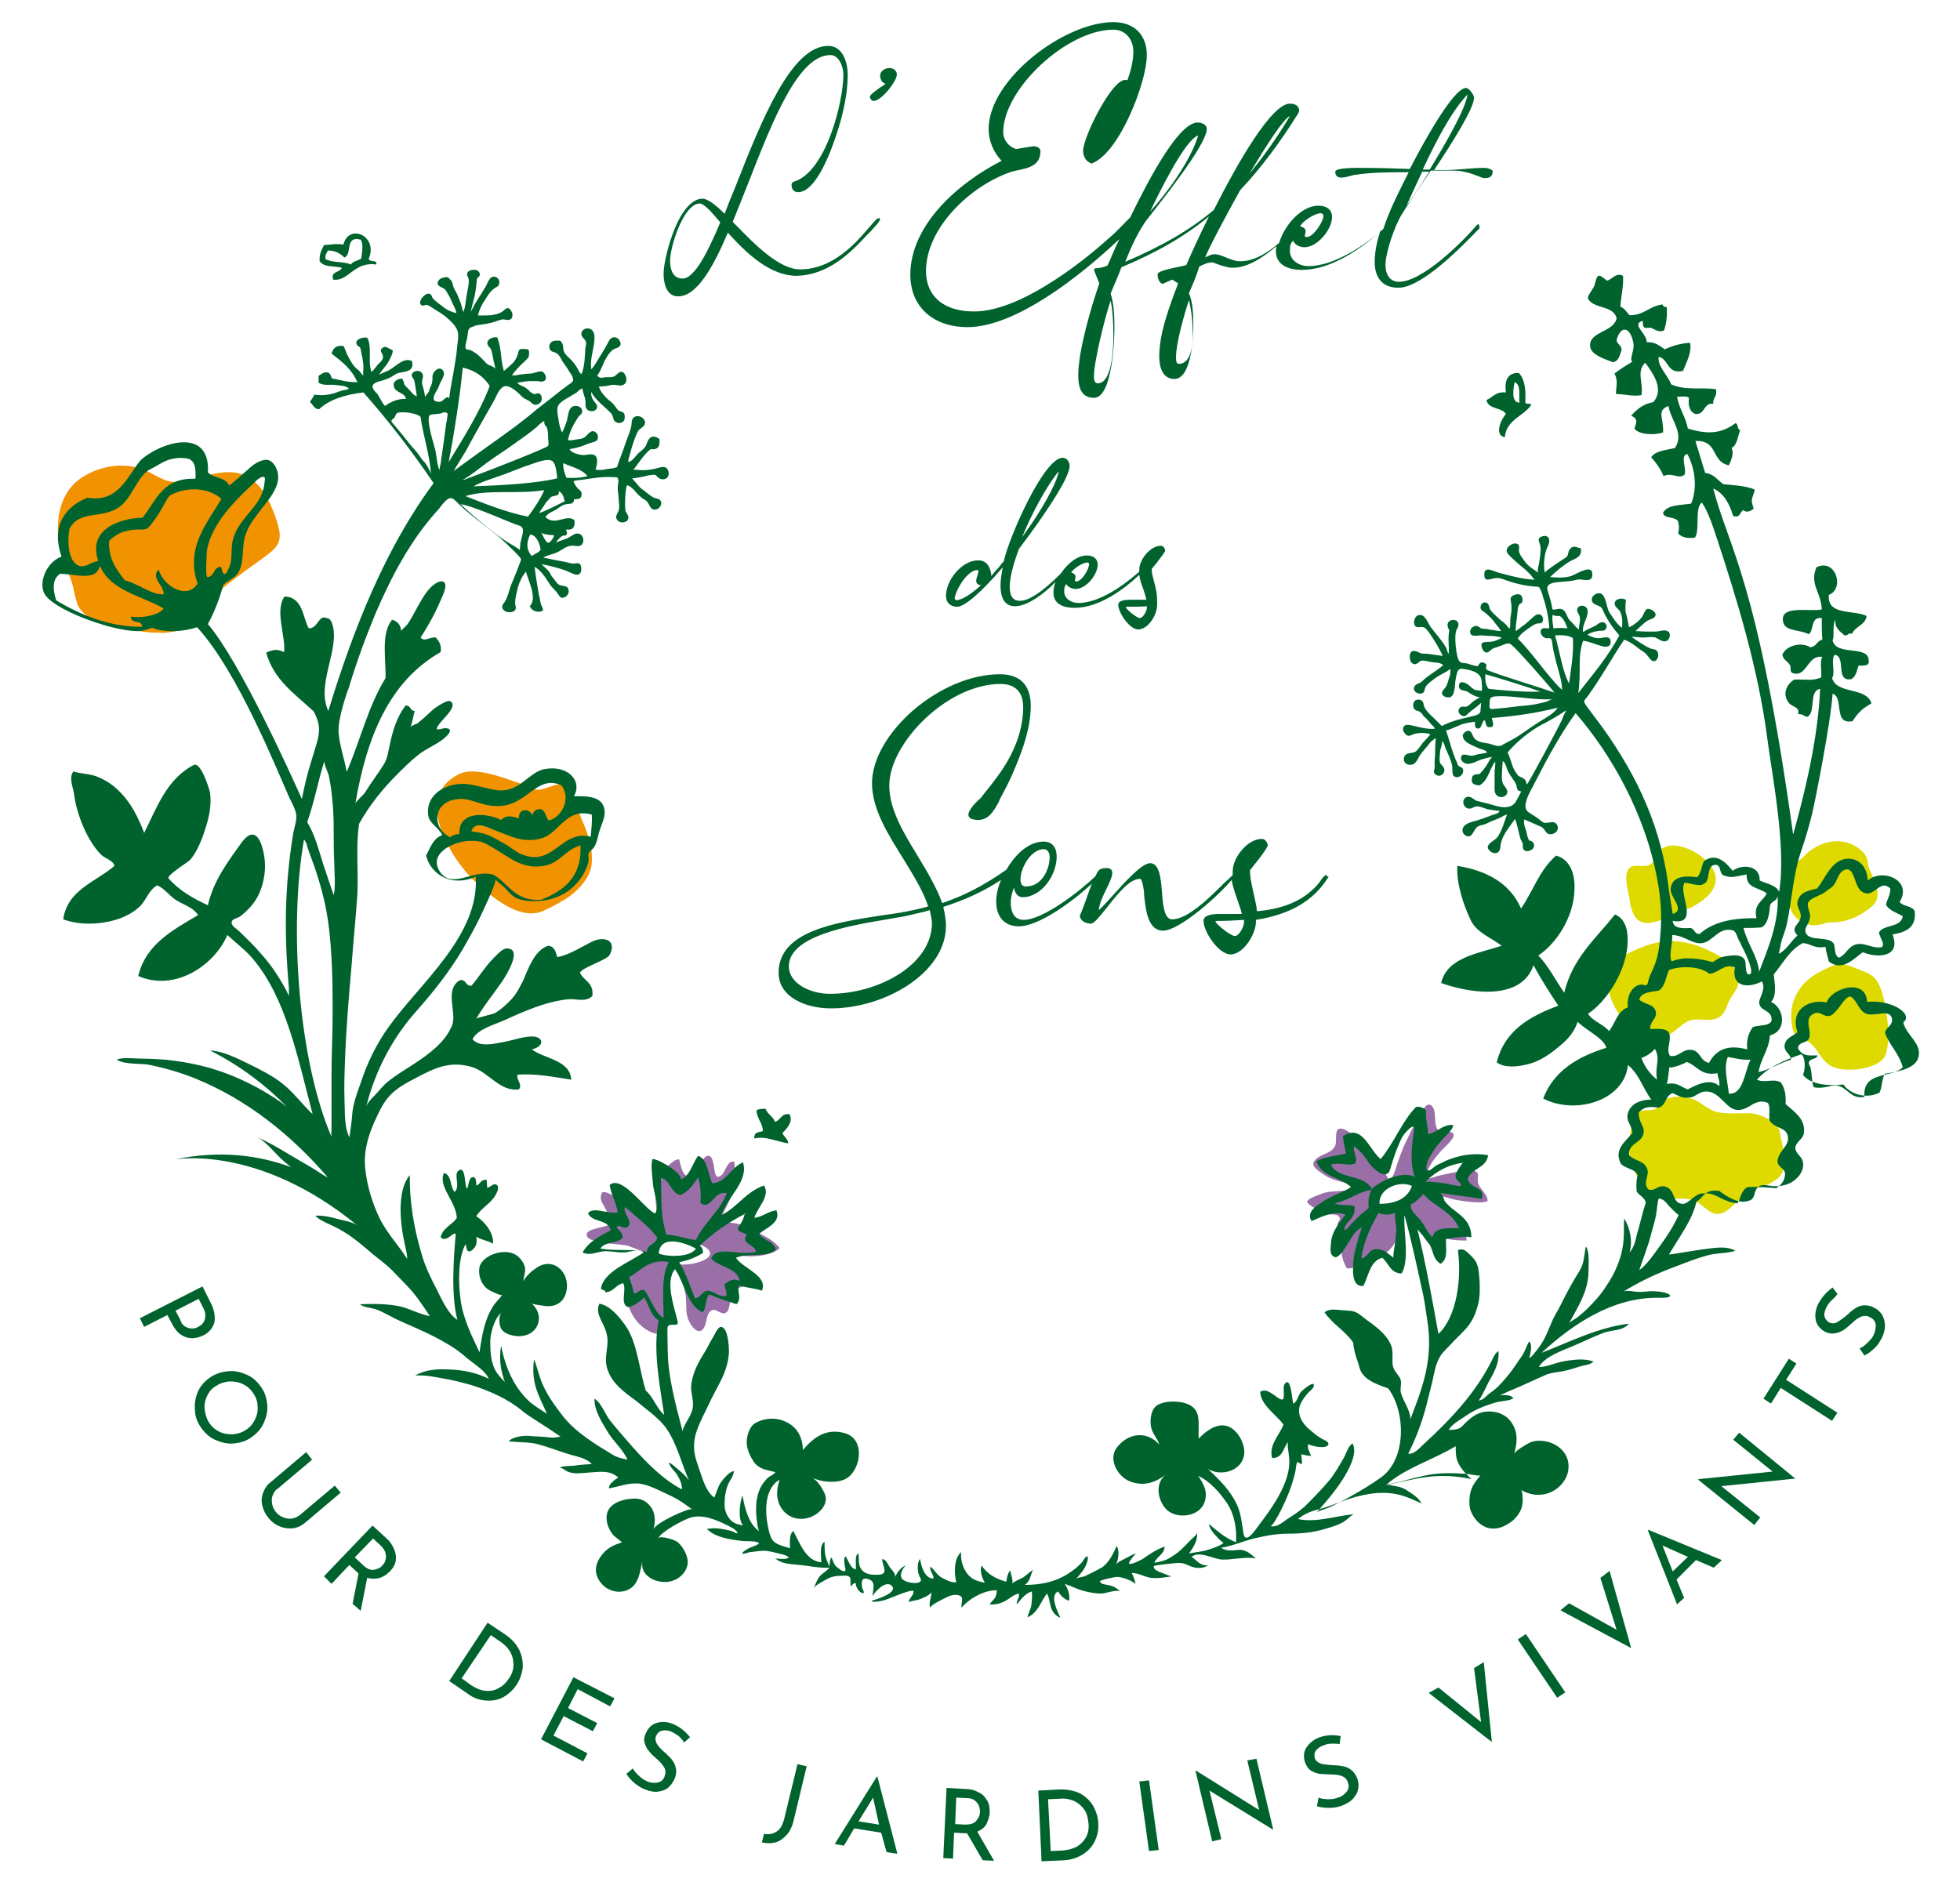 <?xml version="1.0" encoding="utf-8"?>
<!-- Generator: Adobe Illustrator 24.3.0, SVG Export Plug-In . SVG Version: 6.00 Build 0)  -->
<svg version="1.1" id="Calque_1" xmlns="http://www.w3.org/2000/svg" xmlns:xlink="http://www.w3.org/1999/xlink" x="0px" y="0px"
	 viewBox="0 0 363 352" style="enable-background:new 0 0 363 352;" xml:space="preserve">
<style type="text/css">
	.st0{fill-rule:evenodd;clip-rule:evenodd;fill:#DEDA00;}
	.st1{fill-rule:evenodd;clip-rule:evenodd;fill:#9A6FA8;}
	.st2{fill:#F19300;}
	.st3{fill:#00632E;}
	.st4{fill-rule:evenodd;clip-rule:evenodd;fill:#00632E;}
</style>
<path class="st0" d="M310.7,169.1c-4.9,2.3-8.1,3.5-8.9-2.5c-0.2-1.6-1.4-4.8,0.2-6c0.7-0.5,2.6,0.1,3.5-0.4c1.1-0.6,1.4-2.3,2.3-3
	c2.9-2,9.2,1.6,9.9,5c0.8,3.9-5.5,6.9-9,7.3"/>
<path class="st0" d="M345.2,169c-1.3,0.9-3.1,1.6-4.7,1.8c-0.7,0.1-1.3,0-2,0.1c-0.8,0.2-1.6,0.5-2.5,0.5c-1.6,0-3.5-1.1-4.1-2.4
	c-0.7-1.4-1-3.3-1-4.9c0-1.2,0.4-2.5,1-3.6c0.4-0.7,0.7-0.7,1.3-1.1c0.7-0.4,1.2-1.2,1.9-1.7c3-2.3,6.9-2.7,9.8,0
	c1.1,1,0.9,2,1.3,3.3c0.4,1,1.1,2.1,1.3,3C348.1,166.5,347.6,167.5,345.2,169z"/>
<path class="st0" d="M322,181.2c0.3,1.9-1.5,3.2-2.1,5c-0.8,2.3-1.8,2.8-4.3,2.7c-2.5-0.2-3.1,0.1-5.1,1.8c-2.4,2-4.5,2.5-7,0.8
	c-3-2.2-5.6-5.5-5.7-9.6c-0.1-3.9,3.7-5.4,6.7-6.6c4.1-1.5,7.8-1.2,11.8,0.7c1.9,0.9,4.6,2.2,5.5,4.4
	C321.9,180.7,322,180.9,322,181.2z"/>
<path class="st0" d="M332.2,191.3c-1.5-5,0.7-9.2,4.9-11.3c3.6-1.8,3.7-1.8,6.7-0.6c2,0.8,3.3,1.1,4.2,3c1.4,2.7,2.6,11.5,0.8,13.7
	c-1.8,2.2-7.8,2.7-10,1.2c-2.1-1.4-2.4-4.3-5.2-4.8"/>
<path class="st0" d="M329.9,211.1c-0.3-1.2-0.2-2.2-1.2-3c-1.2-1-3.3-1.9-4.8-1.9c-1.9,0-4,0.2-5.9-0.2c-1.8-0.4-3-2-4.8-2.5
	c-1.7-0.5-3.1-0.5-4.6,0.1c-0.8,0.3-1.2,1.4-1.9,1.8c-0.8,0.4-2.3,0.1-3,0.5c-1.7,1-2.3,6.2-1.8,8.7c0.8,3.3,3.1,7,6.5,7.4
	c1.8,0.2,3.4-0.2,5.1,0.3c1.5,0.5,2.6,2.1,4,2.5c1.7,0.4,2.8-0.9,3.8-1.8c1.8-1.7,2.1-2.3,4.7-3.1
	C331.3,218.3,330.9,215.7,329.9,211.1z"/>
<path class="st1" d="M266.8,221.7c0.5-0.2,1.6,0.3,2.1,0.4c1.2,0.3,5.4,1,6.6,0.4c0.1-1.3-1.7-2.4-1.8-3.6c-0.1-0.9,0.4-1.6-0.6-2
	s-2.9,0.1-3.9,0.3c-0.9,0.2-1.9,0.4-2.8,0.6c-0.7,0.2-1.5,0.6-2.2,0.4c0-1.9,1.5-3.6,2.6-4.9c0.5-0.6,2.7-2.4,2.4-3.2
	c-0.4-0.9-2.3,0-2.9-0.8c-0.9-1.1-0.1-3.6-1.2-4.5c-1-0.8-1.8,1.3-2.3,2.1c-1,1.5-1.7,3.2-2.5,4.8c-0.6,1.2-1,2.5-1.5,3.8
	c-0.3,0.9-0.6,2.4-1.4,3.1c-0.6-0.4-1-1.8-1.4-2.5c-1-1.6-2.6-3.1-3.9-4.5c-0.7-0.7-2.5-2.3-3.5-2.5c-1.7-0.4-0.9,2.1-1.3,3.1
	c-0.7,1.7-3.2,1.5-4,3.1c-0.4,0.9,1.1,1.7,1.9,2.3c1,0.7,2.3,1.1,3.5,1.4c0.7,0.2,3.5,0.6,1.4,1.3c-1.7,0.6-3.7,0.1-5.5,0.9
	c-0.5,0.2-2.4,0.8-2.5,1.4c0,0.6,2.5,1.8,3.2,2.2c0.4,0.3,2.2,0,2.5,0.4c1,0.9-0.4,1,0,1.9c0.5,1.2,0.4,2.6,0.6,3.9
	c0.1,1.2,0,2,1,3.9c0.8,0.3,2.5-0.6,3.3-0.8c1.4-0.5,2.8-0.9,3.9-1.9c0.6-0.5,1.3-1.2,1.7-1.9c0.7-1,0.9-2.1,0.9-3.4
	c0-0.7-0.4-1.6-0.2-2.3c0.3-1.2,1,0,1.5,0.6c1,1.1,2.1,2.1,2.9,3.4c0.5,0.9,1.3,2.4,2.5,2.3c1.1-0.1,0.6-1.7,2.2-1.4
	c0.9,0.2,1.9,0.3,3.5,0.3c0.1-1.8-1.5-4.2-2.6-5.1C268.6,224.4,265.5,222.1,266.8,221.7z M261.6,221.3c-0.5,1.1-1.4,1.7-2.6,2
	c-1,0.3-2,0.3-3,0.3c-0.4,0-1-0.2-1.3-0.4c-2.1-1.2,1-3.1,2.1-3.5c1.2-0.5,2.6-0.9,3.9-0.8c0.7,0,1.2,0.1,1.4,0.9
	C262.2,220.3,261.9,220.9,261.6,221.3z"/>
<path class="st1" d="M140.2,228.2c-2.2-1.5-4.4-1.8-7.1-1.8c0,0,2.1-4.1,2.2-4.5c0.4-1.2,0.5-2.2,0.7-3.4c0.2-1.1,0.1-2.2,0-3.3
	c-1.4-0.3-1.6,2-2.5,2.6c-1.7,1.2-0.8-3.3-2.2-3.7c-1.7-0.4-4,8.1-5.5,0.7c-1.2-0.4-4.2,3.5-4.5,4.6c-0.2,0.7,0.6,7.5,0.5,7.5
	c-1.2,0.1-2.4-1.4-3.1-2.2c-1.2-1.2-2.5-1.6-3.8-2.4c-1-0.6-3.2-2.1-3.5-1.2c-0.2,0.6-0.2,1.3,0.3,2c0.3,0.5,1.4,2.6,1.4,3.3
	c-0.1,1.2-5,0.9-4.4,2.6c0.6,1.4,6.4,1.4,7.7,1.8c1,0.4,2,0.8,3,1.1c0.7,0.2,1-0.1,0.5,0.8c-0.6,1-2.3,1.2-3.2,2
	c-1.3,1.2-1,2.5-0.9,4.2c0,0.2,0,0.7,0.1,0.9c0.3,1.6,0.6,2.8,1.5,4.2c0.9,1.5,3.1,3.3,5,3.1c0.1-1.7,1.2-1.3,1.3-3
	c0.2-1.6-0.9-5.4-0.1-6.8c0.3-0.5,1.1-2.6,2-2.4c0.7,0.1,0.7,1.4,0.8,2c0.2,1,0.4,2.1,0.6,3.1c0.2,1.4-0.1,3.1,0.5,4.5
	c0.4,1,1.7,2.9,2.7,1.7c0.8-0.9,0.5-2.8,1.5-3.4c1-0.7,2.2,1.4,3.1,0c0.3-0.5,0.3-1.3,0.5-1.8c0.3-0.6,0.7-1.7,1.1-2.2
	c0.4-0.4,1.2-0.3,1.6-0.7c1.5-2.2-2.9-3.3-2.7-5.3c1.1-0.3,1.9-0.2,3-0.1c1.5,0.1,4.7-0.1,6.1-1.5
	C143.1,229.5,141.1,228.8,140.2,228.2z M125.7,234.2c-1.4-0.3-6.5-1.6-3.9-3.7c1.8-1.5,6.5-0.8,8.6,0.4
	C134,233,128,234.6,125.7,234.2z"/>
<path class="st2" d="M107.4,151c1.3,3,2.4,5.5,2.2,8.8c-0.1,2.7-2.7,5.4-4.8,6.7c-1.3,0.8-2.6,1.5-4.1,2.2
	c-3.9,1.8-8.5-1.7-11.3-4.1c-3.2-2.7-5.8-6.2-7.4-10.1c-1.7-4.2-1.9-8.6,3-11.1c2.8-1.4,7.7,0.5,10.7,1.5c1.3,0.4,2.4,1.3,3.9,1.4
	c1.7,0,4-1.8,5.6-0.6C106.3,146.6,106.9,149.8,107.4,151z"/>
<path class="st2" d="M37.3,114.1c-1.2,1.5-2.9,2.4-4.7,2.8c-1,0.2-2,0.4-3,0.3c-1,0-2.1,0-3.1-0.2c-0.8-0.1-1.6-0.3-2.5-0.4
	c-0.8-0.1-1.7-0.2-2.6-0.3c-1.6-0.2-3.2-1.1-4.6-1.8c-1.2-0.7-2.2-1.6-2.6-3c-0.6-2-0.6-3.3-1.5-5.2c-2.7-5.3-3.3-14,2.4-17.8
	c3.6-2.4,8.5-3,12.2-1.2c3.3,1.7,4.2,2.6,8.2,1.5c5.3-1.4,9.6-2.9,13.3,2.3c1.1,1.5,2.4,4.9,2.8,6.6c0.8,3.2-0.8,4.1-3.2,5.9
	c-2.2,1.6-4.5,3.2-6.6,4.9C39.5,110.3,38.9,112,37.3,114.1z"/>
<g>
	<path class="st3" d="M198.1,86.3c0-0.7-0.5-1.5-1.3-1.5c-3.5,0-10,14.9-10.9,19.2c-0.4,0.4-0.7,0.8-1,1.2c-0.5,0.5-0.9,1-1.3,1.5
		c-0.1-1.4-0.7-2.9-2.4-2.9c-3.1,0-6,3.7-6,6.6c0,1.2,0.8,2,2.1,2s4.4-2.6,8.4-7.3c-0.2,1.2-0.4,2.3-0.4,3.3c0,2.6,0.9,3.9,2.7,3.9
		c2.3,0,5.5-2.4,7.5-4.5c-0.3,0.7-0.4,1.4-0.4,2c0,1.8,1.4,2.8,3.9,2.8c4.5,0,9-3.3,12-6.1c0.1,0.9,0.4,1.7,0.7,2.5
		c0.2,0.7,0.5,1.4,0.6,2.1h-1.2c-0.1,0-0.3,0-0.6,0s-0.7,0-1.1,0c-1.5,0-2.3,0.3-2.3,0.9c0,1.5,2.1,4.6,3.7,4.6
		c1.8,0,3.4-2.5,3.5-4.4c0.1-2.1-0.3-3.5-0.6-4.6c-0.2-0.8-0.4-1.4-0.4-2.2c0.3-0.4,0.6-0.7,0.9-1.1c0.5-0.7,1.1-1.4,1.6-2.2l0,0
		c0-0.4-0.3-1-0.8-1c-2,0-4,2.6-4,4.4c0,0.1,0,0.3,0,0.4l0,0c-1.5,1.3-6.7,5.8-11.3,5.8c-1.3,0-2.6-0.8-2.6-2.1c0-0.5,0-1,0.4-1.4
		c0.3,0.6,1.1,0.9,1.7,0.9c2,0,4.1-2.7,4.1-4.5c0-1.1-0.8-1.7-2-1.7c-1.8,0-3.6,1.5-4.8,3.3c-1.6,1.6-5.2,5.1-7.6,5.1
		c-1.3,0-1.9-0.9-1.9-2.6c0-1.6,0.6-4,1.7-7C193.1,95.9,198.1,88.6,198.1,86.3z M196.1,87.3c-0.4,2.2-3.1,7.2-6.8,12.2
		C191.3,94.6,194.2,89.5,196.1,87.3z M181,105.6c0.2,0,0.2,0,0.2,0.2c0,0.3-0.1,0.6-0.2,0.9c-0.1,0.3-0.2,0.6-0.2,0.9
		c0,0.6,0.5,0.8,0.9,0.8c-2,1.8-3.5,2.7-4.6,2.8l-0.3-0.3C177,109.2,179.2,105.6,181,105.6z M211.1,114.5c-0.5,0-2.4-1.5-2.6-2
		l0.1-0.1c1.4,0,2.7,0,3.8-0.1v0.4C212.4,113.1,211.7,114.5,211.1,114.5z M199.4,107.7c-0.2,0-0.3,0-0.3-0.1c0,0,0-0.2,0-0.3
		s0.1-0.3,0.1-0.4c0-0.5-0.3-0.6-0.6-0.8c-0.1,0-0.1,0-0.2-0.1c0.5-0.7,2.1-1.8,3-1.8c0.2,0,0.3,0.1,0.3,0.3
		C201.7,105.5,200.3,107.7,199.4,107.7z"/>
	<path class="st3" d="M245.6,162L245.6,162c-0.5,0.4-0.9,0.9-1.2,1.4c-0.4,0.5-0.8,1-1.3,1.4c-2.3,2.2-5.7,3.6-10.3,4
		c-0.1-1.1-0.4-2.2-0.6-3.2c-0.3-1.4-0.7-2.9-0.7-4.4c0.4-0.5,0.8-1,1.2-1.5c0.7-0.9,1.5-1.9,2.1-3l0,0c0-0.5-0.4-1.3-1.1-1.3
		c-2.7,0-5.4,3.5-5.4,6c0,0.2,0,0.4,0,0.7l0,0c-0.4,0.4-0.9,0.9-1.5,1.4c-2.7,2.7-6.8,6.8-9.7,6.8c-1.5,0-1.7-2.6-1.9-5.1
		c-0.2-2.6-0.5-5.3-2.2-5.3c-1.5,0-4.6,3.4-7.1,6.2c-1,1.1-1.8,2-2.4,2.5c0.1-1.2,0.8-2.7,1.4-3.9c0.6-1.2,1.1-2.3,1.1-3
		c0-0.6-0.4-0.9-1-0.9c-1.3,0-1.6,0.3-2.1,1.5c-2.8,2.7-9.7,8.1-13.3,8.1c-2.2,0-2.4-2.2-2.4-3.2c0-0.9,0.2-1.8,0.6-2.8
		c0.1,0.9,0.6,1.8,1.6,1.8c3.5,0,6.3-4.1,6.3-7.5c0-1.8-0.9-2.8-2.4-2.8c-2.8,0-5.3,2.4-6.9,5.2c-4.3,3-7.8,4.8-11.9,6.2
		c-1-2.8-2.7-5.7-4.4-8.5c-2.6-4.3-5.4-8.7-5.4-13.3c0-7.8,10.7-18.8,20.6-18.8c3.8,0,4.2,2.9,4.2,4.2c0,3.9-1.3,7.8-3.9,11.7
		c-1.2,1.8-2.6,3.5-3.8,5c-0.1,0.2-0.3,0.4-0.6,0.6c-0.9,0.9-2.1,2.2-1.8,3c0.1,0.3,0.4,0.5,0.9,0.6c0.2,0,0.4,0.1,0.6,0.1
		c0.1,0,0.1,0,0.2,0c2.1,0,3-1.8,3.8-3.2c0.1-0.2,0.2-0.4,0.3-0.7c1.1-2,2.1-4,2.9-6c1.4-3.4,2.8-7.3,2.8-11.3c0-2.6-1-5.8-5.7-5.8
		c-5.3,0-11.2,2.5-16.1,6.7c-4.8,4.2-7.6,9.2-7.6,13.5c0,4.8,3,9.5,5.8,14c1.9,3.1,3.7,6,4.6,8.8c-0.9,0.3-1.9,0.5-2.8,0.7
		c-1.7,0.4-3.8,0.7-6,1c-8.4,1.3-18.9,2.9-18.9,10.6c0,4.5,5,6.6,9.7,6.6c10,0,21.3-6.6,21.3-15.3c0-1.1-0.2-2.2-0.5-3.5
		c4.1-1.3,7.7-3,10.7-5c-0.6,1.4-0.9,2.8-0.9,4c0,2.9,1.6,4.6,4.2,4.6c3.7,0,10.1-4.7,13.5-7.9c-0.3,0.8-0.6,1.7-0.9,2.5
		c-0.4,1.1-0.8,2.3-1.3,3.4l0,0c0,1,1.2,1.5,2,1.5c0.7,0,1.7-1.4,3.1-3.1c1.8-2.3,4.1-5.2,6-5.2c0.3,0,0.4,0.5,0.5,0.9
		c0,0.1,0.1,0.3,0.1,0.4c0.1,0.5,0.2,1.1,0.2,1.8c0.3,2.7,0.7,6.5,3.5,6.5c3.1,0,10.5-6.7,12.7-9.4c0.2,1.2,0.6,2.3,1,3.5
		c0.3,0.9,0.7,1.9,0.9,2.8h-1.6c-0.2,0-0.5,0-0.8,0c-0.4,0-1,0-1.6,0c-2.1,0-3.1,0.4-3.1,1.3c0,2,2.8,6.2,5,6.2c2.4,0,4.7-3.8,4.7-6
		v-0.4c6.3-1,10.7-3.5,13.4-7.9l0.1-0.1l-0.4-0.1L245.6,162z M228.7,173.4c-0.7,0-3.3-2-3.6-2.7l0.1-0.1c1.9,0,3.7-0.1,5.2-0.2v0.5
		C230.4,171.6,229.5,173.4,228.7,173.4z M189,162.9c0-2.2,2-5.6,4.3-5.6c0.8,0,1.1,0.8,1.1,1.5c0,2.3-1.5,5.4-4.3,5.4
		C189.4,164.3,189,163.8,189,162.9z M172.6,171c0,7.7-9.9,13.1-18.9,13.1c-3.6,0-7.6-1.9-7.6-5.1c0-5.6,11-7.5,18.2-8.7
		c1.7-0.3,3.1-0.5,4.3-0.8c1.1-0.3,2.4-0.5,3.6-0.9c0,0.2,0.1,0.3,0.1,0.5C172.4,169.7,172.6,170.3,172.6,171z"/>
	<path class="st3" d="M160.6,43.5c0.1-0.1,0.3-0.3,0.5-0.5c0.7-0.8,1.9-1.9,1.9-2.5l0,0l-0.3-0.1l0,0c-0.4,0.1-0.9,0.8-1.8,1.8
		c-2.3,2.7-6.6,7.7-12.7,7.7c-3.9,0-8.4-4.6-12-8.3l-0.5-0.5c1-2.4,2-5,3-7.5c4.5-11.5,9.2-23.4,15.1-23.4c1.6,0,2.4,2.2,2.4,3.6
		c0,5-3.2,18.2-9.3,19.9l0,0c-0.2,0.1-0.3,0.3-0.3,0.6c0,0.8,0.5,1.3,1.2,1.3c4.6,0,8.2-14.3,8.2-14.4c0.7-2.9,1-5.2,1-7.4
		c0-2-0.8-5.3-3.6-5.3c-6.9,0-12.4,13.9-17.2,26.1c-0.7,1.7-1.4,3.4-2,5c-1.5-1.5-3.1-2.8-4.1-2.8c-1.8,0-3.7,2-5.2,5.7
		c-1.2,3-2,6.5-2,8.2c0,1.3,0.3,4.2,2.7,4.2c3.6,0,6.7-5.9,9.2-11.8c3.6,4,7.9,8,12.8,8C153.3,50.9,157.3,47.1,160.6,43.5z
		 M126.4,51.6c-2,0-2.3-2.1-2.3-3.3c0-2.6,2.5-10.6,5.5-10.6c0.8,0,2.3,1.7,3.8,3.5C131.2,46.4,128.7,51.6,126.4,51.6z"/>
	<path class="st3" d="M161.8,18.7c1.4,0,4.3-3.6,4.3-4.9c0-0.7-0.6-1.2-1.4-1.2c-0.8,0-1.7,0.6-1.7,1.4c0,0.7,0.4,1.4,1,1.5
		c-0.2,0.2-0.6,0.5-1,0.7c-0.9,0.7-1.9,1.3-1.9,1.8C161.2,18.4,161.5,18.7,161.8,18.7z"/>
	<path class="st3" d="M274.9,31.1c-2.4,0-4.8,0.4-7.4,0.4c-0.6,0-1.2,0-1.9,0c3.6-5.4,7.4-11.5,7.4-13.4c0-0.5-0.9-1.8-1.5-1.8
		c-2.1,0-7,8.4-10.4,15c-2.8-0.1-5.7-0.2-8.6-0.2c-0.8,0-5.2-0.1-5.2,0.7c0,0.8,0.4,1.1,1.2,1.1l0.8-0.1l1.5-0.4l0.8-0.1
		c3-0.4,6.2-0.4,9.3-0.4c-1.5,3-3.5,6.8-4.7,10.5c-3.6,3.2-9.2,6.9-13.9,6.9c-1.6,0-3.4-1-3.4-2.8c0-0.7,0-1.4,0.6-1.9
		c0.3,0.8,1.3,1.2,2.1,1.2c2.4,0,5.1-3.3,5.1-5.6c0-1.5-1.2-2.1-2.5-2.1c-3.2,0-6.3,3.6-7.3,6.9c-2.1,1.8-4.6,3.4-7.2,3.4
		c-1.7,0-3.4-1.3-4.7-1.3c-0.7,0-1.2,0.3-1.8,0.6c0.7-1.8,3.5-7.1,6.5-12.5c3.8-4,7.3-8.7,10.8-14.3c0-0.1,0.1-0.2,0.1-0.4
		c0-1-0.9-1.3-1.7-1.3c-3.4,0-9.6,10.8-14.1,19.7c-4.4,3.7-9.6,6.7-16.4,9.6c1-2.5,2.1-5,3.7-7.4c2.3-3,11.4-14.2,11.4-17.2
		c0-0.9-1-1.2-1.7-1.2c-3.4,0-8.7,9.8-12.5,17.6c-0.3,0.3-0.5,0.5-0.8,0.8c-1,1-2,2.1-3.1,3c-2.5,2.3-15.5,13.6-25,13.6
		c-5.6,0-8.9-2.8-8.9-7.5c0-7.9,8.1-15.7,15.6-18.3c0.5-0.2,1.1-0.3,1.6-0.4c1.9-0.4,4-0.9,4-3.5c0-0.6-0.7-0.9-1.2-0.9
		c-0.1,0-0.2,0-0.2,0l-3.1,0.5c-1.4-0.4-2.4-1.7-2.4-3.1c0-8,11.8-19,20.4-19c2.4,0,3.7,2,3.7,4c0,1.9-0.5,3.7-1.1,5.4
		c-0.1-0.1-0.3-0.1-0.4-0.1c-2.6,0-7.8,10.7-7.8,13.1c0,1.2,0.6,2.1,1.6,2.4h0.1l0.1-0.1c5-2.1,10-15,10-20c0-3.8-2.4-6.1-6.2-6.1
		c-9.1,0-23.1,10.6-23.1,19.8c0,2.2,0.9,4.3,2.4,5.9c-7.9,4-16.9,11.8-16.9,21.1c0,5.9,4.2,9.7,10.6,9.7c8.7,0,20.5-9.1,28.1-16.3
		c-1,2.1-1.7,3.9-2.2,4.9c-0.7,0.3-1.5,0.5-2.3,0.5l-0.2,0.3l1,2.5c-1.5,4.3-3.9,12.5-3.9,17c0,2,0.4,4.2,2.9,4.2
		c3.4,0,3.8-10.6,3.8-13.1c0-2-0.1-4.4-0.7-6.2c0.6-1.6,1.4-3.2,2-4.9c6.5-2.7,11.7-5.7,16.2-9.4c-2,4-3.5,7.4-4.2,9
		c-0.8,0.3-5.3,0.9-5.3,1.7c0,0.7,0.2,1.5,0.9,1.8l1.8-0.8l1.1,0.7c-1.6,4.2-3.5,9.2-3.5,13.5c0,2,0.6,4.2,2.8,4.2
		c3.1,0,3.5-7.4,3.5-9.6c0-2,0-4.4-0.8-6.3c0.7-1.6,1.4-3.2,1.9-4.9c0.7-0.4,1.6-0.8,2.5-0.8c1,0.4,2.6,1,3.7,1c2.8,0,5.6-1.9,8.1-4
		c0,0.3-0.1,0.6-0.1,0.9c0,2.7,2.5,3.5,4.8,3.5c5.2,0,10.6-3.6,14.5-7.1c-0.6,1.9-1,3.8-1,5.6c0,2.8,1.3,4.8,4.4,4.8
		c4.4,0,12-7.9,15-11v-0.1c0-0.3,0-0.5-0.2-0.7l-0.3,0.2c-2.7,3.2-10.1,10.5-14.4,10.5c-1.8,0-2.5-1.5-2.5-3.1
		c0-2.3,1.7-7.2,2.9-9.2c0.9-1.5,3.1-4.8,5.5-8.3c1.4,0,2.8,0,4.2,0c2.8,0,5.1,1.4,5.7,1.4s1.5-0.1,1.5-1
		C276.8,31.5,275.6,31.1,274.9,31.1z M238.9,21.5c-2.5,4.2-5,7.6-7.5,10.7C234.6,26.8,237.7,22,238.9,21.5z M221.9,25.1
		c-1.3,4.5-5.7,10.6-8.9,14.1C214.4,36.3,219.4,25.9,221.9,25.1z M206.2,62.1c0,1.9-0.1,8.9-2.9,8.9c-0.7,0-0.7-0.9-0.7-1.3
		c0-2.7,2.1-11.2,3.1-14C206.1,57.7,206.2,59.9,206.2,62.1z M220.9,61.9c0,1.8-0.2,5.5-2.6,5.5c-0.5,0-0.5-0.8-0.5-1.2
		c0-2.6,1.5-7.9,2.4-10.6C220.7,57.7,220.9,59.8,220.9,61.9z M244.6,39.5c0.3,0,0.5,0.2,0.5,0.5c0,1.1-1.9,3.9-3,3.9
		c-0.8,0-0.3-0.4-0.3-1c0-0.7-0.4-0.7-1-1C241.2,41,243.5,39.5,244.6,39.5z M260.5,38.1c0.8-1.8,1.8-4,2.9-6.3h1.3
		C263,34.5,261.5,36.8,260.5,38.1z M264.8,31.4c-0.4,0-0.8,0-1.3,0c2.4-5.1,5.3-10.8,8.3-13.9C271.4,20.2,267.9,26.3,264.8,31.4z"/>
</g>
<g>
	<path class="st3" d="M39.7,245c-0.3,1-1,1.9-2.1,2.4c-0.7,0.3-1.3,0.5-2,0.5s-1.4-0.2-2-0.6c-0.7-0.4-1.2-1.1-1.7-2l-0.9-1.7
		l-4.3,2.2l-0.8-1.6l11.6-5.9l1.6,3.2C39.7,242.7,39.9,243.9,39.7,245z M34.4,245.8c0.4,0.2,0.8,0.3,1.2,0.3s0.8-0.1,1.1-0.3
		c0.6-0.3,1-0.7,1.2-1.3c0.2-0.6,0.2-1.3-0.2-2.1l-0.9-1.8l-4.3,2.2l0.9,1.7C33.6,245.2,34,245.6,34.4,245.8z"/>
	<path class="st3" d="M42.4,254c1.2-0.1,2.3,0.2,3.4,0.7s1.9,1.3,2.6,2.3s1,2.1,1.1,3.3c0.1,1.2-0.2,2.3-0.7,3.4s-1.3,1.9-2.3,2.6
		s-2.1,1-3.3,1.1c-1.2,0.1-2.3-0.2-3.4-0.7s-1.9-1.3-2.6-2.3c-0.7-1-1.1-2.1-1.1-3.3c-0.1-1.2,0.1-2.3,0.6-3.4s1.3-1.9,2.3-2.6
		C40.1,254.4,41.2,254.1,42.4,254z M38.4,258.5c-0.4,0.8-0.6,1.6-0.5,2.5s0.3,1.7,0.8,2.5c0.5,0.8,1.1,1.3,1.9,1.7
		c0.8,0.4,1.6,0.5,2.5,0.5c0.9-0.1,1.7-0.3,2.4-0.8c0.8-0.5,1.3-1.1,1.7-1.9c0.4-0.8,0.6-1.6,0.5-2.5c0-0.9-0.3-1.7-0.8-2.4
		c-0.5-0.8-1.1-1.3-1.9-1.7c-0.8-0.4-1.6-0.5-2.5-0.5c-0.9,0.1-1.7,0.3-2.4,0.8C39.3,257.1,38.8,257.7,38.4,258.5z"/>
	<path class="st3" d="M50.5,277c-0.2,0.5-0.2,1-0.1,1.6c0.1,0.5,0.3,1,0.7,1.5c0.4,0.5,0.9,0.8,1.4,1s1.1,0.3,1.6,0.2
		c0.5-0.1,1-0.3,1.5-0.7l6.4-5.4l1.1,1.3l-6.5,5.5c-0.7,0.6-1.5,1-2.3,1.1s-1.6,0-2.4-0.3s-1.5-0.8-2.1-1.5s-1-1.5-1.2-2.3
		s-0.2-1.6,0.1-2.4c0.3-0.8,0.7-1.5,1.5-2.1l6.5-5.5l1.1,1.4l-6.4,5.4C51,276,50.7,276.5,50.5,277z"/>
	<path class="st3" d="M65.3,297.1l1.1-5.6c-0.1-0.1-0.2-0.2-0.3-0.3l-1.4-1.3l-3.3,3.5L60,292l9-9.4l2.6,2.4c0.7,0.6,1.1,1.3,1.4,2
		s0.4,1.4,0.3,2.1s-0.5,1.4-1.1,2s-1.2,1-1.9,1.2c-0.7,0.2-1.5,0.2-2.3,0l-1.2,6.1L65.3,297.1z M69.2,290.8c0.6-0.1,1.2-0.3,1.6-0.8
		c0.3-0.3,0.5-0.6,0.6-1s0.1-0.8,0-1.3c-0.1-0.4-0.4-0.9-0.8-1.3l-1.5-1.4l-3.4,3.5l1.4,1.3C67.9,290.6,68.6,290.9,69.2,290.8z"/>
	<path class="st3" d="M90.3,300.6l3,2c1.4,0.9,2.3,1.9,2.9,3.1c0.5,1.1,0.7,2.3,0.6,3.4c-0.2,1.1-0.5,2.1-1.2,3.1S94,314,93,314.5
		s-2.1,0.6-3.2,0.5s-2.2-0.5-3.1-1.2l-3.5-2.4L90.3,300.6z M87.3,312.2c0.8,0.5,1.6,0.9,2.5,1c0.8,0.1,1.7,0,2.4-0.4
		c0.8-0.4,1.4-0.9,2-1.8c0.6-0.8,0.9-1.7,0.9-2.6s-0.2-1.7-0.6-2.4c-0.4-0.7-1-1.3-1.7-1.8l-1.9-1.3l-5.4,8L87.3,312.2z"/>
	<path class="st3" d="M113.8,314.6l-0.8,1.5l-6-3.2l-1.8,3.5l5.4,2.8l-0.8,1.5l-5.4-2.8l-1.9,3.6l6.3,3.3l-0.8,1.5l-7.8-4.1l6-11.5
		L113.8,314.6z"/>
	<path class="st3" d="M125.7,321.6c-0.4-0.3-0.9-0.6-1.3-0.8c-0.7-0.3-1.3-0.3-1.8-0.2c-0.5,0.1-0.9,0.5-1.1,1
		c-0.2,0.5-0.1,1,0.2,1.5s0.9,1.1,1.6,1.7c0.5,0.5,1,0.9,1.3,1.4c0.3,0.4,0.5,0.9,0.6,1.5s0,1.2-0.3,1.9c-0.3,0.6-0.7,1.2-1.2,1.6
		s-1.2,0.6-1.9,0.7s-1.5-0.1-2.3-0.4s-1.4-0.7-2-1.2s-1.1-1.1-1.5-1.7l1.2-1c0.3,0.5,0.7,1,1.2,1.4c0.5,0.5,1,0.8,1.5,1
		c0.7,0.3,1.3,0.3,1.9,0.2c0.6-0.1,1.1-0.5,1.3-1.2c0.2-0.6,0.2-1.1-0.1-1.6s-0.7-1-1.4-1.6c-0.6-0.5-1.1-1-1.4-1.4
		c-0.4-0.4-0.6-0.9-0.8-1.5s-0.1-1.2,0.2-1.8c0.4-0.9,1-1.6,1.9-1.9s1.9-0.3,3,0.1c1.3,0.5,2.4,1.4,3.3,2.5l-1.1,1
		C126.5,322.4,126.1,322,125.7,321.6z"/>
	<path class="st3" d="M145.6,340c-0.6,0.6-1.2,1.1-2,1.3c-0.8,0.2-1.6,0.2-2.5,0l0.4-1.6c0.9,0.2,1.7,0,2.3-0.4
		c0.7-0.4,1.1-1.2,1.4-2.2l2.5-10.3l1.7,0.4l-2.5,10.4C146.6,338.6,146.2,339.4,145.6,340z"/>
	<path class="st3" d="M163.2,339.5l-5-0.8l-1.9,3.2l-1.7-0.3l7.8-12.5h0.1l3.7,14.3l-2-0.3L163.2,339.5z M162.8,338l-1.1-5l-2.7,4.4
		L162.8,338z"/>
	<path class="st3" d="M182,344.6l-2.9-5c-0.1,0-0.2,0-0.4,0l-2-0.1l-0.2,4.8l-1.8-0.1l0.6-13l3.5,0.2c0.9,0,1.7,0.2,2.4,0.6
		c0.7,0.3,1.2,0.8,1.6,1.5c0.4,0.6,0.5,1.4,0.5,2.2c0,0.8-0.3,1.5-0.6,2.2c-0.4,0.7-1,1.1-1.7,1.4l3.1,5.4L182,344.6z M180.8,337.3
		c0.4-0.5,0.7-1,0.7-1.7c0-0.4-0.1-0.8-0.2-1.1c-0.2-0.4-0.4-0.7-0.8-1c-0.4-0.3-0.9-0.4-1.4-0.4l-2-0.1l-0.2,4.9l1.9,0.1
		C179.7,338,180.4,337.8,180.8,337.3z"/>
	<path class="st3" d="M192.3,331.7l3.6-0.2c1.6-0.1,3,0.2,4.1,0.7c1.1,0.6,1.9,1.4,2.5,2.4c0.5,1,0.9,2,0.9,3.2
		c0.1,1.3-0.2,2.4-0.7,3.4s-1.3,1.8-2.3,2.4s-2,0.9-3.2,1l-4.3,0.2L192.3,331.7z M196.8,342.8c1-0.1,1.8-0.3,2.6-0.7
		c0.7-0.4,1.3-1,1.7-1.7s0.6-1.6,0.5-2.6s-0.3-1.9-0.8-2.6s-1.1-1.2-1.9-1.6c-0.8-0.3-1.6-0.5-2.5-0.4l-2.3,0.1l0.5,9.6L196.8,342.8
		z"/>
	<path class="st3" d="M212.8,329.8l1.8,12.9l-1.8,0.2L211,330L212.8,329.8z"/>
	<path class="st3" d="M232.7,325.8l3.1,13.1h-0.1l-11.7-7.2l2.2,9l-1.7,0.4l-3.1-13.1h0.1l11.7,7.3l-2.2-9.2L232.7,325.8z"/>
	<path class="st3" d="M246.7,323c-0.6,0-1.1,0.1-1.5,0.3c-0.7,0.2-1.2,0.6-1.5,1s-0.3,0.9-0.2,1.4c0.2,0.5,0.6,0.8,1.1,1
		c0.6,0.2,1.4,0.2,2.3,0.3c0.7,0,1.4,0.1,1.9,0.2s1,0.3,1.5,0.7c0.5,0.4,0.8,0.9,1.1,1.6c0.2,0.7,0.3,1.3,0.1,2
		c-0.1,0.7-0.5,1.2-1,1.8c-0.5,0.5-1.2,0.9-2,1.2c-0.8,0.3-1.6,0.4-2.4,0.4s-1.5-0.1-2.2-0.3l0.3-1.6c0.5,0.2,1.1,0.3,1.8,0.3
		c0.7,0,1.3-0.1,1.8-0.3c0.7-0.2,1.2-0.6,1.6-1.1s0.5-1.1,0.2-1.8c-0.2-0.6-0.6-0.9-1.1-1.1s-1.2-0.3-2.1-0.3c-0.8,0-1.5-0.1-2-0.1
		c-0.6-0.1-1.1-0.3-1.6-0.6c-0.5-0.3-0.8-0.8-1.1-1.5c-0.3-1-0.3-1.9,0.2-2.7c0.5-0.8,1.3-1.5,2.3-1.9c1.3-0.5,2.7-0.6,4.1-0.3
		l-0.2,1.5C247.8,323,247.3,323,246.7,323z"/>
	<path class="st3" d="M274.8,307.9l1.5,14.8l-11.7-9.1l1.8-1l7.9,6.4l-1.3-10L274.8,307.9z"/>
	<path class="st3" d="M282.6,302.7l7.3,10.8l-1.5,1l-7.3-10.8L282.6,302.7z"/>
	<path class="st3" d="M298.1,291l4,14.3l-13.1-7l1.6-1.3l8.8,4.9l-3-9.6L298.1,291z"/>
	<path class="st3" d="M314.1,289l-3.6,3.6l1.4,3.4l-1.3,1.2l-5.4-13.7l0.1-0.1l13.6,5.6l-1.5,1.4L314.1,289z M312.6,288.4l-4.7-2.1
		l1.9,4.8L312.6,288.4z"/>
	<path class="st3" d="M322.1,265.4l10.4,8.5l0,0l-13.7,1.4l7.2,5.8l-1.1,1.4l-10.4-8.4l0.1-0.1l13.7-1.4l-7.3-5.9L322.1,265.4z"/>
	<path class="st3" d="M331.3,251.7l1.4,0.9l-1.9,3l9.5,6.1l-1,1.5l-9.5-6.1L328,260l-1.4-0.9L331.3,251.7z"/>
	<path class="st3" d="M339.2,240.9c-0.4,0.4-0.7,0.8-0.9,1.2c-0.3,0.6-0.5,1.2-0.4,1.7s0.4,0.9,0.9,1.2c0.5,0.2,1,0.2,1.5-0.1
		c0.5-0.3,1.2-0.8,1.9-1.4c0.5-0.5,1-0.9,1.5-1.2c0.5-0.3,1-0.5,1.6-0.5s1.2,0.1,1.9,0.5c0.6,0.3,1.1,0.8,1.4,1.3
		c0.3,0.6,0.5,1.2,0.5,2c0,0.7-0.2,1.5-0.6,2.3c-0.4,0.7-0.8,1.4-1.4,1.9c-0.6,0.6-1.2,1-1.8,1.3l-0.9-1.3c0.5-0.2,1-0.6,1.5-1.1
		s0.9-0.9,1.1-1.4c0.3-0.6,0.4-1.3,0.4-1.9c-0.1-0.6-0.4-1.1-1.1-1.4c-0.5-0.3-1.1-0.3-1.6-0.1c-0.5,0.2-1.1,0.6-1.7,1.2
		c-0.6,0.5-1.1,1-1.6,1.3s-1,0.5-1.6,0.6s-1.2,0-1.8-0.3c-0.9-0.5-1.5-1.2-1.7-2.1s-0.1-1.9,0.4-3c0.7-1.3,1.6-2.3,2.7-3.1l0.9,1.2
		C340,240.2,339.6,240.5,339.2,240.9z"/>
</g>
<g>
	<path class="st4" d="M63.3,49.6c-0.3,1-2.1,0.5-1.6,2.2c2.9,0.4,3.8-3.4,8-2.8c0.2-1-1.3-0.3-1.4-1.1c1.8-4.2-3.7-6.6-4.7-2.6
		c-1.6-0.2-1.9,0-3.6,0.1c-0.4,0.9-0.9,1.6-0.8,3C60.1,49.6,61.8,49.2,63.3,49.6z M60.7,46.4c1.5,0,2.3,0.6,3.1,1.3
		c1.5-0.6,0-4.1,3-3.3c0.6,0.9,0.2,2.5,0.1,3.5c-0.6,0.4-1.6,0.5-1.9,1.1c-1.3-0.6-3.5-0.3-4.7-1C60.1,47.1,60.6,46.9,60.7,46.4z"/>
	<path class="st4" d="M345.8,185.6c-0.2-4.5-6.6-2.6-7.5,0.1c-3.5-0.7-6.8,1.5-5.4,5.5c-0.9,0.8-2.4,1.1-2.4,2.7
		c0.1,1.1,1.1,1.3,1.2,2.4c-2.1,0.6-3.8,1.8-6,2.3c0.4-2.6,1.9-4,2.1-6.8c3.2-0.8,2.7-5.1,0.2-6.2c1.1-1.1,0.7-3.4,0.5-5.1
		c1.7-2,2.9-4.5,5.4-5.8c1.5,0.1,2.1,1.1,4.2,0.7c0.1,1,0.4,1.8,0.6,2.7c2.5,2,4.7-0.6,6.3-1.7c3,1.2,7.1,0.8,5.5-3.3
		c2.5-0.4,4.5-1.3,4.1-4.4c-0.9-1.1-1.8-0.6-2.8-1.6c2.5-3.9-3-6.4-5.9-4c-0.1-2.5-1.5-3.8-3.1-4c-3.5-0.4-4.7,3.7-6.3,5.5
		c-2.1,0.5-3.2,0.8-3.6,2.5c-0.2,0.9,0.7,1.7,0.6,2.7c-0.1,1.5-2.1,1.9-0.6,3.5c-1.2,1-2,2.7-3.5,3.4c0.1,0,0.5-2.4,0.6-2.6
		c0.4-1.1,0.8-2.2,1-3.3c0.9-4.3,1.1-8.7,2.5-12.9c0.8-2.3,1.5-4.7,2.1-7.1c0.6-2.5,3.5-17.2,3.8-22.3c2.2,0.7,0,5.8,3.7,5.1
		c1.1-1.7,1.9-2.4,3.5-3.3c-0.9-3.1-6.4-1.6-7.3-4.7c0.7-0.9-0.3-3.5,0.5-4.3c2.2,0.3,0,5.1,3.1,4.5c0.8-0.5,1-1.5,1.3-2.5
		c0.9,0,2,0.1,1.9-0.8c0.1-3.2-6-0.8-6.7-3.9c0.4-0.5-0.1-2.7,0.5-3.8c-0.1,1.7,1,2.2,1.7,2.9c0.7,0.1,0.6-0.5,1.4-0.3
		c0.6-1.4,2.5-1.6,2.7-3.3c-2.5-1.2-7.3,0-7-3.9c3-1.1,1.3-6.9-2.3-5.1c-1.3,3.2,0.9,4.6,1,7.8c-2.2,0.5-8.1-1-7.1,2.5
		c0.5,1.6,3.1,1.2,4.7,2.1c1-0.8,0.3-3.3,2.4-3c0,1.3,0,2.7,0.1,4c-1,0.2-1.1,1.3-2.2,1.4c-1.9-1.1-4.6-0.2-5.2,1.4
		c0.2,1,0.9,1.1,1.4,1.9c0.4,0.6-0.4,1.5,1.1,1.6c2,0.2,2.4-3.6,4.9-3.1c-0.5,0.8-0.1,2.5-0.2,3.8c-1.9,0.7-2.3,0.3-5,0.4
		c-1.2,0.7-2.4,2.5-1,4.3c0.6,0.8,2.1,0.7,1.7,2.1c0.9-0.1,1.1,0.4,1.7,0.5c1.7-0.8,0.2-4.8,2.4-5.2c-0.4,9.2-2.8,19.1-5,27
		c-6.6-47.4-11.9-52.9-14.8-64.1c2,0.9,3,2.8,3.7,5.1c1.4,0.4,1.2-0.8,1.9-1.1c0.6,0.6,1.5,0.1,1.9-0.3c-0.7-1.8-0.2-1.8,0.2-3.5
		c-1.6-0.7-3.7-0.8-5.8-1c-1.1-0.7-1.7-1.9-3.4-2.1c-0.6-2-1.2-3.9-1.8-5.9c4.3-0.2,2.8,3.8,6.2,4.5c0.4-0.9,1-2.2,0.5-3.2
		c1.1-0.6,1.1-2.2,1.6-3.3c-0.6-0.1-0.3-1.2-0.9-1.3c-2.8,2.1-5.4,2-8.8,1c-0.4-2.2-1.6-3.6-2-5.9c0.8,0,1.8-0.2,2.2,0.2
		c-0.2,1.6,0.2,2.6,1.2,3c1.9,0.1,1.4-2.1,3.3-1.9c-0.1-1.2,0.8-1.3,0.5-2.7c-2.8-0.4-5.6,0.3-8.3-0.9c-0.6-1.7-2.6-3.4-2.3-5.1
		c1.9,0.4,1.5,3.3,4.5,2.6c0.6-1.5,1.7-3.5,1.3-5.2c-1.8,0.1-3.3,0.6-4.7,1.2c-0.9-0.6-1.7-1.4-3.3-1.3c-0.1-1.7-2.5-3-1.2-3.8
		c0.9-0.5,0.1,0.7,0.8,1.1c0.1,0.1,1.2,0,1.1,0c0.8,0.3,1.6,1,2.5,0.5c0.4-1.2,0.6-2.6,0.5-4.3c-0.5,0-0.7-0.2-0.8-0.5
		c-2.5,0.3-3.3,2-6.1,2c-0.5-0.5-0.9-1.3-1.7-1.6c0.1-1.9,0.6-3.5,0.5-5.7c-1.3-0.7-1.9,0.6-3,0.9c-1.8-1.6-1.8-1-2.3,0.9
		c-0.1,0.4-1.4,2-1.2,2.4c1,2,4.8,1.2,5.3,3.7c-0.6,2.6-5.2,2.4-4.9,5.2c0.2,1.5,2.4,2.2,4.2,2.9c1.1-0.2,1.3-1.3,1.6-2.2
		c0.1-1-0.8-1-0.9-1.9c0.7-2.7,2.5-2.6,3.1,0.5c0.3,1.4-0.8,2.9-0.2,3.5c-1.1,0.7-2.3,1.4-3.3,2.2c0.8,1.4,0.2,2.8,0.3,3.8
		c1.7,0,3.1,0.5,4.7,0.2c0.4-2.3-1-4.4,0.7-6c1.4,1.9,3.6,4.9,1.5,7.3c-1.9,0.3-3.1,1.4-4.1,2.5c1.3,0.6,1,1.2,0.6,2.4
		c0.8,1.1,3.6,1.3,5.3,0.7c0.2-2.6-1.3-4,1-4.9c0.5,2.8,3,5.1,1.2,7.8c-1.7,0.4-3.6,0.5-4.4,1.7c0.9,1,1.7,2.1,2.3,3.5
		c1.6-0.8,2.8,0.7,3.9-0.3c0.4-1.1-0.9-3.5,0.5-3.8c1.6,3,1.8,6.6,0.7,9.2c-2.1,0.3-4.4,0.2-5.2,1.7c0.2,1.2,2.3,0.6,2.8,1.6
		c0.2,1.1,0.2,1.1,0,2.2c0.6,0.7,1.6,1,3.1,0.8c1-1.4-0.1-5.6,1.3-6.5c1.2,1.8,2,4.3,2.9,7c3.5,10.7,7.5,23.6,9.2,36.6
		c0.8,6.4,3.6,20.3,2.2,28.5c-0.6-1.3-2.4-1.5-3.6-2.1c0.1-2.8-3.2-3.1-5-1.8c-1.1-1.3-2.9-3.5-5.3-1.8c-0.5,0.9-0.5,2.3-1.3,3
		c-2.9-0.4-4.7,0.1-4.9,2.2c-0.1,1.5,2.8,3.9,0.4,4.6c-0.3-2-0.7-4-0.9-5.9c-0.4-2.8-1-5.6-1.8-8.3c-1.6-5.4-4-10.5-6.9-15.2
		c-1.4-2.3-2.9-4.5-4.5-6.6c-0.7-0.9-1.1-1.5-1.8-2.4c-0.8-1.2-0.6-0.9,0.2-2c2.6-3.6,4.4-7,6.7-10.4c1.5,0.5,2.5,1.6,3.8,2.4
		c0.7,0.5,1.4,2.4,2.3,1.2c0.3-0.4,0.3-1.2-0.1-1.6c-0.3-0.3-0.8-0.2-1.2-0.4c-1.1-0.5-2.4-1.4-3.4-2.1c0.7-0.1,1.3,0.1,2,0.1
		c0.8,0,1.6-0.2,2.4,0c0.5,0.2,1.2,0.8,1.8,0.7c0.9-0.1,1.2-1.6,0.4-1.9c-0.6-0.3-1.6,0.1-2.2,0.1c-1.2,0-2.4,0-3.7-0.1
		c0.7-0.6,1.4-1.4,2.2-1.9c0.4-0.3,1.4-0.4,1.5-1c0.2-0.7-1-1.3-1.5-1.2c-0.5,0.2-0.7,1.1-1,1.5c-0.6,0.8-1.5,1.5-2.4,1.9
		c-0.2-0.9-0.3-1.8-0.6-2.7c-0.1-0.2-0.1-2.4,0.1-2.3c-0.5-0.5-1.8-0.4-2.1,0.3c-0.3,0.9,0.7,1.2,1,1.9c0.4,0.8,0.4,2,0.3,2.9
		c-0.9-0.6-1.7-1.9-2.3-2.8c-0.6-0.8-0.6-3.4-1.8-3.6c-0.7-0.1-1.5,0.5-1.5,1.1c0,1.3,1.6,0.9,2,1.9c0.8,1.9,1.9,3.4,3.1,4.8
		c-2.1,4-4.9,7.2-7.6,10.7c0.6-4-0.2-6.6,0.9-9.7c1.1,0.1,2.3,0.7,3.5,1c0.7,0.2,1.6,0.2,1.6-0.8c0-1.2-1.2-0.8-1.9-0.7
		c-0.9,0.1-1.6-0.2-2.4-0.6c0.5-0.4,1.2-0.6,1.9-0.7c0.3-0.1,0.8,0,1.1-0.1c0.7-0.2,0.8-1.2,0-1.5c-0.7-0.2-1.2,0.5-1.7,0.7
		c-0.8,0.4-1.4,0.6-2.1,1.1c-0.3-1.4,1.1-2.8,0.8-4.2c-0.2-0.7-1.3-1-1.8-0.3c-0.4,0.6,0.3,1.1,0.4,1.8s-0.2,1.5-0.2,2.2
		c-0.6-0.4-1.1-1.2-1.6-1.6c-0.8-0.8-0.7-2.4-2.2-2.2c-0.2,0-1.1,0.3-1.1,0c-0.1-0.7-0.3-1.5-0.5-2.2c-0.1-0.4-0.6-1.5-0.4-1.9
		c0.3-0.8,1.6-0.8,2.3-0.9c1.1-0.1,2-0.1,3.1-0.4c0.9-0.3,2.8,0.7,2.9-0.8c0.2-2.4-3-0.2-3.9,0.1c-1.3,0.4-2.5,0.3-3.9,0.2
		c1-1,2.1-1.9,3.3-2.7c1.2-0.8,2.6-0.8,2.4-2.6c-0.8-0.2-1.5-0.7-2.1,0.2c-0.3,0.4-0.2,0.9-0.5,1.3c-0.3,0.3-0.9,0.6-1.3,0.9
		c-0.3,0.2-2.9,1.9-2.8,2.1c-0.3-1.4-0.1-3.7,0.6-5c0.5-1,0.2-2.2-1.2-1.7c-1,0.4-0.3,1-0.2,1.9c0.1,0.9-0.1,1.9-0.2,2.7
		c0,0.3-0.5,1.8-0.2,2.1c-0.9-0.7-1.8-1.1-2.5-2.1c-0.4-0.6-1-1.2-1.1-2c0-0.4,0.2-0.9-0.2-1.2c-0.8-0.5-2.4,0.6-2,1.5
		c0.3,0.6,1.1,1.2,1.5,1.6c0.6,0.6,1.3,1.1,2,1.7c0.3,0.3,0.6,0.6,0.9,0.9c0.1,0.1,0.6,0.9,0.8,0.9c-2.2-0.1-4.5-0.7-6.7-1.3
		c-0.9-0.2-2.7-1.4-2.7,0.3c0,0.9,0.3,1.1,1.1,0.9c1-0.2,1.3-0.4,2.4,0c2.1,0.8,4.3,1.3,6.5,1.4c0.3,0,0.9,1.7,0.9,2
		c0.3,0.8,0.5,1.6,0.7,2.5s0.3,1.7,0.4,2.6c0,0.4,0.2,0.6-0.3,0.6c-0.4,0-0.9-0.2-1.2,0.3c-0.3,0.6,0.3,1.3,0.8,1.5
		c0.3,0.1,0.8-0.1,1,0.1c0.2,0.1,0.3,0.7,0.3,1c0.1,0.4,0.1,0.8,0.2,1.2c0.2,0.9,0.4,1.7,0.6,2.5c0.4,1.5,1,3.2,1,4.8
		c-2.6-2.4-5.6-7-8.2-9.5c0.4-0.7,1-1.2,1.7-1.7c0.5-0.3,1.3-1,1.9-1.1c0.3-0.1,0.6,0.1,0.9-0.2c0.4-0.5,0.1-1.4-0.5-1.5
		c-0.7-0.1-1.2,0.6-1.7,1c-0.5,0.5-1,0.9-1.6,1.3c-0.4,0.3-0.7,0.6-1.1,0.8c0-0.8,0.1-1.5,0.2-2.2c0.1-0.6,0.1-1.2,0.2-1.8
		c0-0.3,0.1-0.6,0.2-0.8c0.2-0.3,0.2-0.2,0.5-0.4c0.3-0.3,0.2-1.1-0.1-1.4c-0.3-0.4-1.2-0.2-1.6,0.1c-0.6,0.4-0.2,1-0.2,1.6
		c0.1,0.7,0,1.4-0.1,2.1c-0.1,0.5-0.1,0.9-0.1,1.4c0,0.3,0,0.8-0.2,1c0.1-0.1-0.8-1-0.9-1.1c-0.4-0.3-0.8-0.6-1.2-1
		c-0.4-0.4-0.9-0.8-1.3-1.3c-0.3-0.4-0.3-1.2-0.7-1.4c-0.3-0.2-0.8-0.1-1,0.2s-0.3,0.7-0.1,1c0.2,0.3,0.7,0.5,1,0.8
		c0.4,0.4,0.8,0.7,1.2,1.2c0.5,0.7,1.1,1.3,1.5,2c-0.5,0-1-0.1-1.5-0.2c-0.4,0-0.8-0.1-1.2-0.2c-0.3,0-0.7,0-1-0.1
		c-0.2-0.1-0.4-0.3-0.6-0.4c-0.5-0.2-1.3,0.2-1.4,0.8c-0.2,1.2,1,1,1.8,0.9c0.6,0,1.1,0.1,1.7,0.1c0.8,0,1.6,0.1,2.3,0.3
		c-0.1,0.2-0.7,0.4-0.9,0.5c-0.5,0.2-0.9,0.3-1.4,0.3c-0.4,0-1.1,0-1.4,0.3c-0.2,0.8,0.6,2.3,1.5,1.4c0.4-0.4,0.8-0.6,1.3-0.7
		c0.5-0.2,1.1-0.4,1.6-0.6c0.6-0.2,0.9-0.1,1.3,0.3c1.1,0.9,6.6,7.2,7.8,8.7c-3.2-1.1-6.5-2.1-9.8-3.2c-0.8-0.3-1.5-0.5-2.2-0.8
		c-0.4-0.1-0.6-0.2-0.7-0.5c0-0.2,0.1-0.4,0.1-0.6c-0.1-0.3-0.5-0.5-0.9-0.5c-0.3,0-0.8,0.7-0.6,0.7c-0.7,0-1.4-0.3-2.1-0.5
		c-0.5-0.1-1.1,0-1.4-0.4c-0.6-0.6-1.1-5-0.5-5.9c1.4-2.3-2.4-2.3-1.6-0.3c0.1,0.3,0.2,0.3,0.2,0.6c0,0.2-0.1,0.5-0.1,0.7
		c-0.1,1.2,0.1,2.4,0,3.5c-0.3-0.3-0.3-0.9-0.6-1.3c-0.2-0.4-0.5-0.8-0.8-1.2c-0.6-0.8-1.3-1.6-1.9-2.4c-0.6-0.8-1.1-2.7-2.4-2.2
		c-0.6,0.2-0.9,1.3-0.6,1.8c0.4,0.8,1.4,0,2,0.6c0.7,0.6,2.6,3.7,3.2,5.1c-1-0.1-2-0.3-3-0.4c-0.4,0-0.8,0-1.1-0.1
		c-0.3-0.1-0.6-0.3-1-0.4c-0.7-0.1-1,0.3-1,1c0,0.5,0.1,1.2,0.7,1.4s0.9-0.4,1.4-0.6c0.5-0.1,1.2,0.1,1.7,0.2c0.7,0.2,1.7,0,2.4,0.6
		c-1.2,1.1-2.7,1.8-3.8,2.9c-0.3,0.3-0.5,0.4-0.8,0.5c-0.6,0.2-1.1,0.8-0.7,1.4c0.3,0.5,1.3,0.7,1.7,0.2c0.2-0.3,0.1-0.6,0.3-0.9
		c0.3-0.6,1.2-1.2,1.7-1.6c0.9-0.7,2.1-1.1,2.9-1.8c0,0,0,0.7,0,0.8c0,0.3-0.1,0.6-0.2,0.8c-0.2,0.6-0.3,1.2-0.6,1.7
		c-0.2,0.4-0.9,0.8-0.7,1.4c0.2,0.5,0.9,0.6,1.3,0.6c1.2-0.2,1-2.6,1.2-3.4c0.2-0.8,0.2-2.1,1.3-1.9c1.3,0.2,3.4,0.5,3.5,2.3
		c0,0.6,0.2,1.2,0,1.8c-0.4-0.1-0.8-0.1-1.2-0.2c-0.5-0.2-0.8-0.6-1.2-0.9c-0.5-0.4-1.7-1-1.8,0.1c-0.1,1.1,1.2,0.8,1.7,1.2
		c0.7,0.5,1.3,0.8,2.2,1c-0.1,0-1.1,0.6-1.2,0.7c-0.4,0.3-0.8,0.8-1.3,1c-0.5,0.1-0.9-0.2-1.3,0.3c-0.3,0.4-0.2,0.9,0.2,1.2
		c0.8,0.6,1,0.1,1.6-0.4c0.7-0.6,1.5-1.1,2.2-1.8c0,0.5-0.1,0.9-0.1,1.4c0.1,1.4-3.3,0.9-7.2,2.9c0.1,0-2.1-2.1-2.3-2.3
		c-0.3-0.3-0.7-0.8-0.9-1.2c-0.2-0.5-0.1-1-0.6-1.3c-0.5-0.2-1.1-0.1-1.3,0.3c-0.3,0.5-0.2,1.2,0.2,1.5c0.3,0.2,0.7,0.2,0.9,0.4
		c0.3,0.2,0.5,0.5,0.7,0.8c0.5,0.4,0.9,0.9,1.3,1.4c0.2,0.3,0.7,0.5,0.7,0.9c-1.3,0.1-2.5-0.2-3.7-0.5c-0.7-0.1-1.8-0.6-2.1,0.3
		c-0.2,0.5,0.2,1,0.5,1.3c0.5,0.4,0.9,0.1,1.4-0.1c1-0.3,2-0.3,3.1,0c0.1,0-1.2,1.4-1.3,1.5c-0.5,0.6-0.8,1.2-1.4,1.7
		c-0.7,0.5-2,0-2.2,1.3c-0.1,1.1,1.2,1.5,2,0.9c0.3-0.3,0.5-0.6,0.7-1c0.4-0.8,1-1.4,1.5-2c0.3-0.3,0.5-0.7,0.8-1
		c0.3-0.2,0.6-0.5,0.9-0.7c0,0.6-0.1,1.2-0.1,1.8c0,0.8,0,1.5-0.1,2.3c0,0.4,0,0.9,0,1.3c0,0.5-0.4,1,0.2,1.4
		c0.5,0.4,1.2,0.2,1.5-0.4c0.3-0.6-0.1-1.1-0.5-1.5c-0.5-0.5-0.2-1.7-0.2-2.4c0.1-0.6,0.4-1.2,0.4-1.9c0.4,0.3,0.5,1.1,0.7,1.5
		c0.4,0.9,0.9,1.9,1.1,2.9c0.2,0.6-0.1,1.7,0.4,2.1c0.9,0.6,2-0.5,1.6-1.4c-0.2-0.3-0.5-0.3-0.7-0.5c-0.3-0.2-0.2-0.2-0.3-0.5
		c-0.3-0.6-0.5-1.1-0.7-1.7c-0.5-1.4-0.9-3-1.4-4.4c0.1,0.1,2.2-0.8,2.4-0.9c0.8-0.4,2.1-0.6,3-0.7c-0.1,0.5-0.1,1.5,0.8,1.2
		c0.5-0.2,0.8-2.6,1.2-0.8c0.1,0.4,0.2,0.6,0.6,0.6c1.2,0.1,0.6-1,0.5-1.7c4.1-0.3,8.2-0.9,12.2-1.9c-0.8,1.2-2.5,2-3.7,2.8
		c-1.6,1-3.1,2.2-4.7,3.1c-0.6,0.3-1.1,0.6-1.7,0.9c-0.3,0.2-0.5,0.3-0.8,0.3c-0.7,0-1.4-0.4-2.1-0.5c-0.8-0.1-1.5-0.2-2.2-0.7
		c-0.4-0.3-0.5-0.7-0.7-1.1c-0.4-0.9-1.3-0.5-1.7,0.2c0,1.2,0.9,1.5,1.8,2c0.5,0.2,0.9,0.4,1.4,0.6c0.3,0.1,1.2,0.3,1.3,0.7
		c-0.5,0.2-1.1,0.2-1.6,0.3c-0.4,0.1-0.9,0.3-1.3,0.3c-0.5,0-1.7-0.6-1.9,0.2c-0.2,0.7,0.6,1.3,1.2,1.3c0.9,0,1.7-0.5,2.5-0.8
		c0.7-0.2,1.4-0.4,2.1-0.5c-0.3,0.1-0.9,1.3-1.1,1.6c-0.4,0.6-0.8,1.1-1.3,1.6c-0.7,0-1.4,0.1-1.4,0.8c-0.2,1.1,0.6,1.2,1.4,1.3
		c1.7-1,1.8-3,2.9-4.4c0.1,0.6-0.1,1.5-0.1,2.1c0,0.7,0,1.3,0,2c0,0.9-0.2,2.1,0.9,2.4c0.5,0.2,1.2-0.1,1.4-0.6
		c0.2-0.5-0.1-0.9-0.4-1.3c-0.8-0.9-0.5-2.1-0.5-3.2c0-0.5,0.1-1,0.1-1.5c0.5,0.2,0.7,1.2,0.9,1.7c0.2,0.5,0.6,1,0.9,1.5
		c0.4,0.6,0.7,0.9,0.8,1.6c0.1,0.5,0.2,0.7,0.8,0.8c0.1,0-0.7,1.4-0.8,1.6c-0.3,0.6-0.7,1-1.3,1.2c-1.3,0.4-2.7-0.2-3.9-0.5
		c-0.7-0.2-1.3-0.3-2-0.5c-0.6-0.1-1-0.7-1.6-0.8s-1.1,0.4-1.1,1s0.5,1.2,1.1,1.2c0.5,0,0.8-0.3,1.2-0.4c0.8-0.1,1.4,0.3,2.2,0.5
		c0.7,0.1,1.5,0.3,2.2,0.3c0,0.5-1.1,0.7-1.4,0.8c-0.9,0.4-1.9,0.7-2.8,1c-0.7,0.2-1.7,0.4-2.2,0.9c-0.6,0.5-0.6,1.3,0,1.8
		c1.4,0.9,1.5-1,2.4-1.6c0.4-0.2,0.9-0.3,1.3-0.4c0.4-0.2,0.9-0.4,1.3-0.6c0.5-0.2,1-0.4,1.5-0.6c0.4-0.2,0.8-0.5,1.3-0.6
		c-0.5,1.3-0.9,3-1.8,4.2c-0.5,0.7-2.6,1.4-1.4,2.5c0.4,0.4,1,0.6,1.5,0.3c0.6-0.4,0.4-1.2,0.6-1.8c0.4-1.6,1.6-3,2.6-4.4
		c0.4,1.1,0.6,2.2,0.9,3.4c0.1,0.4,0.3,0.7,0.5,1.1c0.1,0.4-0.1,0.8,0.2,1.2c0.3,0.4,0.9,0.3,1.3,0.1c1-0.5,0.7-1.7-0.3-1.8
		c-0.3-0.5-0.4-1.1-0.5-1.6c-0.2-0.6-0.6-1.6-0.4-2.3c1,0.4,2,0.9,3,1.3c0.7,0.3,0.8,0.9,1.3,1.3c0.5,0.3,1.3,0.1,1.7-0.4
		c0.5-0.7,0.1-1.7-0.8-1.7c-0.5,0-1,0.2-1.5,0.1c-0.4-0.1-0.5-0.3-0.8-0.5c-0.7-0.6-1.5-1-2.2-1.5c-0.5-0.5-0.6-1-0.4-1.7
		c0.3-1.5,1.2-2.7,1.8-4c2.2-4.3,4.6-8.7,7.4-12.6c6.6,7.6,13,18.8,15.2,31.2c0.6,3.2,0.8,6.6,0.5,9.8c-0.1,1.7-0.3,3.3-0.8,4.9
		c-0.3,1.1-0.9,2.1-1.3,3.2c-0.1,0.3-0.2,1.2-0.5,1.3c-0.2,0.1-0.8-0.2-1.1-0.1c-1.8,0.3-2.6,2.6-2.3,4.2c-2,0.7-2.3,2.9-3.5,4.4
		c-1.1-1.3-3-1.8-3.9-3.2c3.2-2.1,6.8-7.3,7.3-12.5c0.2-2.7-0.2-5-2.3-5.9c-3.5,4.4-7.9,8.1-9.4,14.5c-1.6-2.3-2.9-4.9-4.8-6.9
		c3.2-2.1,6.6-7,6.7-12.3c0.1-2.8-0.8-5.5-3.4-6.2c-3,2.5-4.3,6.6-6.5,9.8c-2-4.6-6.2-7-11.8-7.9c-0.2,3.2,1.1,7.2,2.5,10.1
		c1.1,2.3,3.8,3.2,5.7,4.7c-4.6,1.5-10.1,2.2-11.2,6.9c6.2,2.2,15,3,17.1-3.3c1.4,2.6,3,5.1,4.6,7.5c-5.4,2-10,4.7-11.4,10.5
		c1.5,1.1,3.9,0.8,5.5,0.4c2.4-0.5,4.3-1.9,6-3.3c1.7-1.4,2.7-2.5,3.5-4.6c1.6,1.6,4.8,3,5.3,4.8c-5.5,1.7-9.8,4.4-11.7,9.4
		c6,3.1,15,0.4,15.7-6.2c2,1.6,2.8,4.3,4.3,6.4c-2.4,0-4.2,1.1-4.4,3c-0.1,1.2,0.9,1.9,0.9,3.2c-1.3,1.6-3.5,3.1-2.1,5.7
		c0.8,0.9,2.6,0.9,3.1,2.1c-0.2,0.6-0.3,1.5-0.2,3c0.5,0.8,1.5,1.1,1.7,2.1c-0.5,1.4-1.4,5.2-1.6,5.7c-0.3,1.2-0.5,2.5-1.4,3.5
		c0.6-2.1,0.1-4.5-1-6.3c-0.1,1.2,0,2.5-0.1,3.8c-0.2,3.2-1.5,6.3-3.4,9c-0.9,1.4-2,2.6-3.2,3.8c-0.6,0.6-1.2,1.1-1.8,1.6
		c-0.3,0.3-1.5,0.9-1.7,1.2c1.1-2,2.3-4,3-6.1c0.4-1.2,0.6-2.4,0.6-3.7c0-1.1,0.2-3.5-0.5-4.4c-0.3,1.4-0.3,3.1-1.1,4.4
		c-1.2,1.9-2.3,3.9-3.3,5.9c-0.6,1.3-1,1.8-1.6,3c-0.9,1.9-1.4,3.7-2.7,5.4c-0.5,0.6-1.1,1.6-1.8,2c0.2-0.7,0.7-2.5,0-3.1
		c-0.6,1-0.8,2-1.5,2.9c-0.7,1-1.4,2.1-2.1,3c-0.9,1.1-1.8,2.2-2.9,3.1c-0.5,0.4-1,0.7-1.5,1.2c-0.2,0.2-0.4,0.3-0.6,0.5
		c-0.2,0.1-0.7,0.2-0.8,0.4c0.7-1.1,1.3-2.4,1.9-3.6c0.7-1.2,1.4-2.5,1.7-3.8c0.1-0.6,0.2-1.3,0.1-1.9c-0.6,0.3-1,1.3-1.3,1.9
		c-3,5.9-7.5,10.7-12.4,15.2c-0.9,0.8-1.8,2-3,1.9c1.4-2.8,2.5-5.7,3.3-8.7c0.4-1.6,0.8-3.2,1.2-4.8c0.3-1.5,0.6-3.2,1.4-4.5
		c0.5-0.9,1.5-1.7,2.2-2.5c1-1.1,2.2-2.1,3.1-3.3c0.9-1.2,1.3-2.3,1.7-3.7c0.4-1.5,0.4-3.2,0.3-4.8c-0.1-0.9-0.1-2-0.5-2.9
		c-0.3-0.8-1-1.4-1.5-1.9c-0.6-0.6-1.2-1-2-0.6c0.7,5-0.1,12.2-3.6,15.5c-1-5.5-2.4-13.4-3.9-19.4c0.8,1,1.7,1.9,2.3,2.9
		c0.7,1.3,0.6,2.7,2,3.5c1.5-0.9,0.9-3,1-4.6c1.8-0.2,3.2-0.6,4.7-0.3c0-3.9-3.4-4.5-5-6.8c-0.1-0.3-0.2-0.7-0.4-1
		c-0.1-0.1-0.2-0.3-0.3-0.4c2.4,0.4,4.8,0.6,7.6,1.1c0.9-2.2-2.2-1.9-2.6-3.7c0.7-2,3.5-2,3.8-4.4c-2.7-0.5-5.5,0-8,1.1
		c-0.5,0.3-1.1,0.5-1.6,0.8c-0.4,0.2-0.9,0.8-1.3,0.9c-0.8,0.3-0.5-1-0.4-1.4c0.2-0.7,0.7-1.4,1.1-2.1c0.5-0.8,1.2-1.6,1.8-2.3
		c0.5-0.6,2-1.8,1.9-2.6c-0.9-0.1-1.8,0.3-2.6,0.8c-0.2,0.1-2,1.2-2,0.8c-0.1-1-0.3-2.1-0.4-3.1c0-0.8,0.2-1.4-0.7-1.7
		c-0.2-0.1-1-0.3-1.2-0.1c-2.6,2.7-4,6.6-6.5,9.6c-2.1-1.6-3.4-6.7-7-4.2c0.1,1.2,0.4,2.2,0.6,3.2c-2.4,0.5-3.9,0.6-5.5,1.4
		c0.9,2.9,4.5,3,6.4,4.8c-1.3,0.9-3.3,1.5-4.9,2.5c-1.4,0.9-3.5,2.1-2.4,3.8c1.7-0.7,4-2,6.3-1.2c-0.8,1-2.6,3.1-2.7,5.2
		c0,0.6-0.5,2.5,0.9,2.7c1.7-0.5,3-5.1,4.9-5.5c-0.2,0-0.7,1.9-0.8,2.2c-0.2,0.8-0.4,1.6-0.6,2.3c-0.2,0.9-0.3,1.9-0.3,2.8
		c-0.1,1.2,0,3.8,1.9,3.5c1-1.9,1.2-4.6,3.5-5.2c1.2,1,1.5,2.9,3.6,2.9c1.5-2.7,0.3-7.6,0.5-10.8c1.2,4.2,2.6,10.8,3.5,14.9
		c0.3,1.4,0.7,4.5,0.9,5.8c0.8,6.8-1.4,12.1-3.3,17.1c0-1.8-1.4-3.3-1.8-5.1c-0.1-0.6,0.2-1.5,0-2.2c-0.3-0.9-1.1-1.4-1.4-2.4
		c-0.3-1.1,0.1-2.6-0.3-3.8c-0.7-1.9-2.3-3.2-3.9-4.4c-0.8-0.5-1.5-1.2-2.3-1.7c-0.9-0.6-2-0.5-3.1-0.6c-1-0.1-2.3-0.3-3.1,0.4
		c1.5,2.2,3.8,3.4,5.3,5.6c0.1,1.2,0.4,2.3,0.8,3.4c0.3,0.8,0.4,1.8,1,2.5c1.1,1.4,3.1,2,4.7,2.6c3.3,4.4,3.4,13.3-1.5,16.6
		c-1.7,1.2-3.5,2.3-5.3,3.3c-1.2,0.7-2.5,1.3-3.8,2c-0.4,0.2-2.5,0.9-2.6,1c1.7-1.9,3.4-3.9,4.8-6.1c1-1.6,2.8-4.7,1.8-6.6
		c-0.8,0.4-1.2,1.9-1.6,2.6c-0.8,1.4-1.7,3-2.7,4.2c-1.4,1.7-3,3.3-4.6,4.9c-1,0.9-2.1,1.6-3.2,2.3c-0.9,0.6-1.9,1.6-3.1,1.3
		c0.5,0.1,3.6-5.5,4.6-10.1c0.1-0.5,0.1-1.4,0.4-1.8c0.3,0.2,0.5,0.4,0.8,0.4c0.1-0.6-0.1-1.2-0.1-1.8c0.6,0.1,1.1,0.3,1.8,0.3
		c-0.2-0.7-0.8-1.4-0.5-2.2c0.5,0.4,3.4,1,3.7,0.1c0.2-0.6-1-0.9-1.4-1.2c-0.7-0.4-1.4-1-2.1-1.6c-1.3-1.1-2.4-2.8-1.7-4.6
		c0.3-0.7,0.8-1.4,1.3-2c0.3-0.4,1.1-0.9,1.2-1.4c0.3-1.3-2.1,0.7-2.4,1.1c-0.5,0.6-0.7,1.9-1.4,2.1c-0.2-0.5-0.4-5.3-1.6-3.6
		c-0.4,0.6,0.1,2.5-0.3,2.8s-1.5-0.7-1.8-0.9c-0.8-0.5-1.5-1-2.4-0.5c0,2.4,2.9,4.2,4.3,6.1c-0.7,1.9-2.8,3.8-2.1,6.2c2.1,0,2-2,3-3
		c-0.3,0.3,0.1,2.2,0.1,2.6c0.7,4.8-3.5,10.1-6.2,13.7c-0.6,0.8-1.9,2.4-2.2,0.7c-0.3-1.7-0.4-3.4-1.1-5.1c-1.3-2.9-3.3-4.8-5.5-6.9
		c2.2,1.4,6.1,0.6,6.7-2.5c0.3-1.9-1-4.5-2.8-5.3c-2-0.9-4.2,0.7-5.6,2.2c-0.2-2.8,0.8-5.6-2.6-6.6c-1.5-0.4-3.5-0.4-4.9,0.3
		c-1.4,0.7-1.6,2.9-1.3,4.3c0.3,1.2,1.2,2,1.5,3.1c-2.3-2.6-5.8-2.2-7.9,0.6c-1.6,2.2,0.2,5.3,2.4,6.2c2.6,1,4.7,0.3,6.8-1.3
		c-2.1,1.5-1.7,4.6-0.1,6.4c1.8,2,6.3,1.6,7.2-1.3c0.6-1.8-0.1-3.2-1.2-4.8c2.2,1,4,3.1,5.3,5c1.4,2,1.9,4.9,1.7,7.3
		c-2-0.8-3.5-2.1-5-3.4c0.1,0.8,0.6,1.4,1.1,2c0.5,0.5,1,1.2,1.6,1.5c-0.3,0.3-0.8,0.5-1.2,0.7c-0.8,0.3-1.6,0.6-2.4,0.8
		c-0.4,0.1-2.7,0.4-2.8,0.5c0.8-1.2,1.6-2.3,1.5-3.8c-0.2,0.5-1.2,1.2-1.7,1.8c-0.9,0.9-1.6,1.7-2.6,2.3c-0.6,0.4-1.2,0.8-1.9,1
		c-0.2,0.1-1.7,0.4-1.7,0.4c0.4-1.2,1.8-1.5,1.9-3c-1.5,0.5-2.8,1.4-4.1,2.3c-0.5,0.3-3.3,1.7-2.3,0.3c0.3-0.4,0.7-1,1.1-1.3
		c-0.6,0.1-1.2,0.5-1.8,0.8c-0.7,0.4-1.4,0.6-1.9,1.2c0.4-0.9,0.7-2.5,0.1-3.4c-0.6,1.4-1.5,3.2-2.8,4c-0.7,0.4-1.5,0.8-2.3,1.2
		c-0.4,0.2-0.8,0.4-1.2,0.5s-0.8,0.1-1.2,0.4c0.5-0.6,1.2-1.4,1.6-2.1c0.2-0.3,0.9-2,0.4-2.1c-0.3,0-0.8,1-1,1.2
		c-0.5,0.5-1,1-1.6,1.4c-2.6,2-5.6,2.7-8.9,2.7c1-0.7,1-1.7,1.5-2.8c-0.6,0.4-1.2,1-1.8,1.4c-0.7,0.4-1.4,0.6-2,1.1
		c0.1-1-0.3-1.5-0.4-2.4c-0.3,0.3-0.5,0.9-0.6,1.3c-0.2,0.9,0.1,0.9-0.8,0.6c-1.6-0.5-3-1.4-3.9-2.8c-0.4,1,0.1,2.4,0.6,3.2
		c0,0-1.4-0.3-1.5-0.4c-2.1-0.7-3.1-3.3-2.9-5.3c-1.4,1.3-1.3,4-0.9,5.6c-1,0.1-1.8-0.4-2.6-0.8c-1-0.5-1.4-1.5-2.2-2.1
		c-0.2,0.8,0.6,1.4,0.6,2.2c-1.6,0.1-2.3-2.2-2.5-3.6c-0.6,0.6-0.5,2.3-0.2,3c0.1,0.3,0.5,0.8,0.3,1.1c-0.5,0.7-2.5,0.2-3-0.1
		c-1.2-0.6-0.5-2,0.2-2.8c-0.8,0.3-1.6,1.3-1.9,2.1c0-0.8-0.7-1.3-1.1-1.9c-0.3-0.5-0.6-1.3-1.3-1.4c-0.1,0.6,0.4,1.4,0.4,2.1
		c0,1-1.3,0.8-2.1,0.8c-0.9,0-1.9-0.4-2.3-1.2c-0.5-0.8-0.3-1.8-0.4-2.7c-0.8,0.1-0.4,2.3-0.5,2.9c-1-0.1-1.4-1.7-1.9-2.4
		c-0.4,0.3-0.2,1-0.2,1.5c0,0.2,0.3,1,0.1,1.2c-0.4,0.3-1.2-0.5-1.5-0.7c-0.6-0.5-0.7-1.1-1-1.8c-0.4,0.4-0.3,1.2-0.4,1.7
		c-0.3-0.8-0.7-1.5-0.8-2.4c-0.1-0.7-0.1-1.4-0.1-2.2c-1,0.6-0.6,2.8-0.6,3.8c-2.9-0.2-4-3.7-5.2-5.8c-0.8,0.7-0.6,2.2-0.6,3.2
		c-1.2-0.4-2.6-0.6-3.3-1.6c-0.6-1-0.8-2.6-1-3.7c-0.3-2.5-0.1-6,2.4-7.4c-0.4,1.1-0.6,2.4-0.4,3.5c0.6,3,3.4,4.5,6.2,3.4
		c1.5-0.6,3-2.1,2.7-3.8c-0.2-0.9-1.5-3.1-2.5-3.4c0.7,0.2,1.5,0.5,2.2,0.6c1.7,0.2,3.6,0.2,4.9-1.1c2.1-2.2,2.4-6.8-1-7.8
		s-5.8,0.7-7.8,3.1c-0.1-2.8-1.4-4.8-4.2-5.6c-1.5-0.4-3.2-0.2-4.6,0.6c-1.2,0.7-1.7,2.6-1.6,3.9c0.1,1.2,0.7,2.4,1.3,3.3
		c1,1.4,2.4,1.5,4,1.9c-0.3,0.5-0.8,0.6-1.2,0.9s-0.8,0.8-1.1,1.2c-0.7,1-1,2.1-1.2,3.3c-0.1,1-0.1,2,0,3.1c0.1,0.5,0.2,2.3,0.6,2.5
		c-2.1-1.3-2.8-4.5-3.2-6.7c-0.5,1.4-0.9,4.3,0.1,5.6c-1.1-0.3-1.8-0.3-2.6-1.4c-0.6-0.8-0.9-1.9-0.8-2.9c0-1,0.2-2.3,0.6-3.2
		c0.3-0.9,1.1-1.6,1.1-2.6c-0.8,0.1-1.9,1.4-2.4,2.1c-0.6,0.9-0.8,1.9-1.2,2.8c-1-0.6-1.7-2.1-2.1-3.2c-0.4-1.1-0.8-2.3-1.2-3.5
		c-1.2-3.7,0.1-6.1,1.7-9.4c0.7-1.5,1.4-2.9,2.2-4.4c1.1-2,2-4.1,2.1-6.4c0-0.9-0.1-4.4-1.4-4.7c-0.7-0.1-1.3,1.6-1.6,2
		c-0.6,1-1.1,2.1-1.7,3c-1.1,1.8-2.1,3.7-2.3,5.9c-0.1,1.3,0.5,2.7,0.3,4c-0.2,1.6-1.6,3-1.9,4.4c-3.1-11.6-2.7-13.1-2.8-19
		c0-1.4,2.2,0,1.9-1.3c-0.6-2.6-2.4-7.4-0.5-9.7c1.8,2.6,2.2,6.6,5.1,8c0.8-0.7,0.4-2.6,1.3-3.3c1.6,0.7,3.3,1.2,5,1.8
		c1.1-1.2,0-2.2,0.5-3.5c1.3,0.5,2.9,0.5,4.2,1c1.2-2.8-3.5-4.1-4.8-6.1c2.2-1,5.5,0.1,7.4-1.5c-0.4-1.6-2.3-1.7-3.1-2.9
		c1.2-1.2,4.1-2,3.2-4.4c-1.6,0.2-2.5,1.2-4.1,1.4c0.6-2,3-4,1.8-6c-3.4,1.2-4.9,4-7.9,5.5c1-3.3,5.1-6.2,4-9.8
		c-2.4,1.1-3,3.7-5.7,3.9c-0.8-1.7-0.8-4.4-2.6-5.1c-1.1,1.4-1.4,3.6-3.2,4.4c0.2-1.5-5.2-4.3-5.3-3.7c-0.3,1.3,0,2.7,0.1,4.3
		c0.1,1.9,1.4,4.4,0.4,5.7c-2-0.9-6.1-7.2-8.4-5.3c0.3,1.9,1.2,3.2,1.5,5.1c-2.1,0.3-4.3-1.1-5.5,0.1c0.6,1.8,3.8,1.1,4.2,3.2
		c-2,1.1-4.1,2.1-5.2,4.1c1.3,0.7,2.6-0.1,3.9-0.2c1.2-0.1,2.6,0.3,3.9,0.2c1.2-0.1,2.5-0.8,3.5,0c-2.7,1.9-7.3,3.5-7.9,6.6
		c0,0.5,0.9,0.2,0.8,0.8c1.6-0.1,1.9-1.4,3.3-1.7c0.7,1.1-0.6,3.8,0.8,4.4c0.7,0.3,3.2-1.7,3.1-1.8c0.9,1.5,1.2,3.4,2.7,4.3
		c-1.2,5.3,0.3,12.7,1,17.5c-1.4-1.2-2-3.3-3.4-4.5c-1.3-4.1-1.5-8.8-3.8-12.1c-1.2-1.6-2.7-3.6-4.8-4c-1,2.2,1.3,3.7,1.5,6.5
		c0.1,1.7-0.5,3.4-0.2,4.9c0.6,3.1,3.2,4.9,5.5,6.6c1,0.8,2.1,1.7,3.1,2.5c0.9,0.8,1.8,1.6,2.5,2.6c2,2.9,2.8,6.5,4.2,9.7
		c-0.5-0.8-1.2-1.4-1.9-2c-0.5-0.4-1.2-1.1-1.8-1.4c0.1,0.9,1.1,1.6,1.5,2.3c0.5,0.8,0.9,1.7,0.9,2.7c-3.5-1.8-6.5-4.9-9.1-7.8
		c-1.4-1.6-2.8-3.2-4.1-4.8c-1-1.2-1.7-3.4-3-4.2c-0.1,2.2,1.5,4.6,2.6,6.4c1,1.6,2.8,3.2,3.5,4.9c-0.9-0.2-1.9-0.4-2.7-0.9
		c-3.3-2-6.8-4.1-9.2-7.1c-1.3-1.7-2.6-3.4-3.5-5.3c-0.9-1.7-1.2-3.6-1.9-5.3c-0.6,4.5,0.9,6.7,2.4,10.1c-1.1-0.7-2.2-1.4-3.2-2.2
		c-3-2.8-4.5-6.4-5.3-10.4c-0.5,2.8,0.1,5.1,0.7,6.7c-0.4-0.4-0.8-0.8-1.1-1.2c-1.4-1.6-1.6-3.9-1.6-5.9c0-0.7,0-1.3,0.2-2
		c0.3-1.4,0.9-3,2-3.9c-0.8,0.6-0.6,2.8,0,3.4c0.6,0.7,1.7,1,2.6,1.1c2.1,0.2,4-0.9,4.2-3.1c0.1-1.2-0.6-2.3-1.4-3
		c0.3,0.3,1.9,0.4,2.3,0.5c2.5,0.4,4.2-1,4.3-3.6c0.1-2.9-2.6-5.3-5.4-3.6c-1.1,0.7-2,1.5-2.7,2.6c0.1-1,0.6-1.9,0.2-2.9
		c-0.2-0.6-0.6-1.1-1.1-1.6c-0.9-0.8-2.2-1-3.4-0.8c-1.5,0.2-3.4,1.2-3.8,2.7c-0.3,1.5,0.3,3.2,1.5,4.1c0.2,0.2,2.5,1.3,2.7,1.1
		c-0.5,0.7-1.2,1.3-1.7,2.1c-0.5,0.8-0.9,1.6-1.2,2.5c-0.7,1.9-1,4-1.3,6c-1.1-2.4-3-5.9-3.5-9.7c-0.5-3.6-0.4-7.9,0.9-10.3
		c0.3,0.5,0,1.4,0.9,1.3c0.8-0.5,1.4-1.2,1.1-2.7c0.9,0.6,2.2,0.7,3.1,1.3c0.2-1.9-1.5-4.1-3.1-5.1c0.9-1.5,2.6-2.3,3.5-3.8
		c0.3-0.5,1-1.8,0.1-2.1c-0.5-0.2-1,0.6-1.6,0.6c0-0.2,0-0.4,0-0.5c-0.2-0.6,0.3-1.1-0.6-0.9c-0.6,0.1-0.8,0.9-1.4,1
		c0-0.6,0-1.8-0.8-1.5c-0.6,0.2-0.6,1.5-0.9,2.1c-0.5-0.3-0.2-3.8-1.3-3.5c-1.5,0.5,0.2,3-1,4.1c-0.9-0.9-0.5-3.2-2-3.5
		c-1.1,2.6,2.2,5.1,2.4,8.3c-0.8,1.3-2.6,1.8-3,3.6c1.1,1.1,2.3-1.1,2.8-0.6c-0.4,4.4-0.9,11.4,0.3,15.9c-1.7-1.1-2.8-3.6-3.7-5.4
		c-1.1-2.1-2.2-4.3-2.9-6.7c-1.4-4.7-2.3-9.7-2.2-14.7c-1.6,1.8-1.8,5.1-1.7,7.3c0.1,1.9,0.3,3.4,0.7,5.2c0.2,1,0.5,2,0.5,3
		c-1.5-2.4-3.6-4.6-5-7.3c-1.5-3.1-2.5-6.4-2.8-9.8c-0.3-3.8,1.2-7.4,2.9-10.7c1.5-2.9,3.4-4.1,6.3-5.6c3.6-1.9,6.3-3.3,10.4-2.2
		c3.3,0.9,5.3,4.7,8.9,4.2c0.7-0.9-0.4-1.6-0.3-2.7c3.1-0.3,6.8,0.4,10,0.9c-0.3-3.7-4.9-3.8-7.3-5.6c2.5-0.6,2.2-2.5-0.2-2.4
		c-1.7,0.1-3.3,0.7-4.9,1c-1.7,0.3-4.6,1.1-5.9-0.5c1-1.9,4.1-2.7,5.9-3.5c3.7-1.7,7.8-3.5,11.9-3.9c1.5-0.1,3.2,0.6,4.4-0.6
		c0.3-2.5-1.6-2.8-2.3-4.3c0.4-1,4.9-2.3,5.5-3.3c0.7-1.3,0.6-2.7-1-2.9c-1.5-0.2-2.7,0.7-3.9,1.3c-1.5,0.8-3.1,1.7-4.8,2
		c-0.3-1-0.5-2-1.7-2.1c-2.5,0.8-3.7,4.3-4.6,6.4c-0.6,1.2-1.2,2.4-2.1,3.4s-1.9,1.9-3,2.6c-0.5,0.3-3.4,0.9-3.6,1.1
		c1.4-2.4,3.2-4.6,4.8-6.9c0.6-0.9,4-6.2,0.8-6.1c-0.8,0-2,1.4-2.5,1.9c-1.5,1.5-2.6,3.4-4,5c-1.2,0.1-0.9-1.3-2.2-1
		c-2.9,1.9-0.4,5.9-1.4,8.4c-1.3,3.1-4.2,5.2-6.9,7c-1.7,1.1-3.4,2.1-5,3.4c-0.9,0.7-1.6,1.7-2.4,2.5c-0.6,0.6-1.4,1.4-1.6,2.2
		c1.6-6.6,4.9-12.9,9.4-17.9c3.1-3.5,6-7.2,8.4-11.2c1.2-2.1,2.4-4.2,3.4-6.3c0.3-0.7,3.1-6.4,2.7-6.8c0.6,0.6,1.4,1.1,1.9,1.7
		c1.2,1.3,1.7,1.9,3.5,2.2c0.9,0.1,1.8,0.2,2.7,0.1c1.7-0.1,3.4-0.6,4.9-1.5c1.4-0.9,2.6-2.1,3.4-3.6c0.4-0.7,0.8-1.6,0.9-2.4
		c0.1-1-0.4-1.1,0.5-1.9c0.4-0.4,0.6-0.6,0.8-1.1c0.4-0.9,0.5-2,0.9-3c0.4-1.2,1-2.3,0.7-3.6c-0.5-2.5-3.7-2.3-5.6-2.3
		c1.6-2.9-1.2-5.9-5.6-5c-2.8,0.6-4.5,4.3-8.5,3.9c-1.8-0.2-4.7-1.2-6.4-1.2c-4,0-7,2.5-6.5,5.8c0.2,1.6,1.8,2.1,2.6,3.7
		c-1.7,0.6-2.2,2.3-3,3.8c0.9,3.5,4.7,5.9,9.2,3.9c0.7,10.9-10.4,19.8-16.1,27.8c-2.3,3.2-4,6.7-5.2,10.4c-0.7,1.9-1.5,4.1-1.6,6.1
		c-0.1,1.3-0.3,2.7-0.5,4c-1-2.1-0.8-4.6-0.9-6.8c-0.1-2.6,0-5.2,0.1-7.8c0.2-5.7,0.7-11.4,1.2-17.2c0.3-4,0.7-8.1,1-12.1
		c0.4-4.7-0.3-9.5,0.4-14.2c1.9-3.4,4.3-6.4,7-9.1c1.3-1.3,2.6-2.6,4-3.7c1.4-1.1,3.2-1.8,4.6-2.9c0.5-0.4,2.1-1.8,0.6-2
		c-0.6-0.1-1.2,0.3-1.8,0.2c-0.2-1.1,4.3-4.1,2.5-5.2c-0.5-0.3-2.2,0.8-2.6,1.1c-0.9,0.6-1.6,1.4-2.3,2c-0.4,0.3-0.8,0.7-1.2,1
		c-0.2,0.1-1.3,0.5-1.3,0.7c0.4-0.9,0.5-2,0.8-3c-0.9,0-0.7-1.1-1.7-1c-1.6,2.1-2.4,4.7-2.9,7.2c-0.3,1.2-0.4,2.4-1,3.5
		c-1.1,1.8-2.5,3.6-3.6,5.4c-0.3,0.5-1.7,1.6-1.8,2.1c2.1-12.4,6.3-22.7,15.8-28.1c0.2-1.4-0.3-2-0.9-2.7c-1-0.2-2.1,0.9-2.8,0
		c1.4-2.2,2.7-4.5,3.7-6.9c0.3-0.7,1.3-2.6,0.7-3.3c-0.5-0.5-1.4,0-1.8,0.3c-1,0.7-1.7,1.7-2.3,2.7c-0.6,1-1.2,2.1-1.8,3.2
		c-0.3,0.5-0.6,1.1-1,1.6c-0.1,0.2-1.1,1-1.1,1.2c-0.1-1.2-0.7-1.8-1.7-2.1c-2.1,2.6-1.1,7.3-1.2,10.8c-3.2,5.2-4.6,11.3-7.2,17.4
		c-0.4-2.4-1.3-4.8-1.5-7.3s1.7-7.9,1.9-8.3c1.4-4.7,3.1-9.3,5-13.9c2.9-6.7,6.3-13.2,11.2-18.7c0.6-0.6,1-1.3,1.6-1.9
		c1.1-1.1,1.5-0.6,2.5,0.4c1.2,1.2,2.6,2.3,4,3.4c1.4,1.1,2.8,2.1,4.1,3.3c0.7,0.6,1.3,1.2,1.9,1.8c0.2,0.2,1.7,1.6,1.6,1.9
		c-0.5,1.4-1.1,2.9-1.7,4.3c-0.5,1.1-0.7,2.6-1.4,3.6c-0.5,0.6-0.6,1.1,0.1,1.6c0.5,0.3,1.7,0.4,2-0.4c0.1-0.3-0.1-0.7-0.1-1.1
		c0-1,0.3-1.9,0.5-2.9c0.3-1,0.8-2.1,1.5-2.9c0.4,1.6,2.2,5,0.7,6.4c0.4,0.8,1.1,1.1,1.9,1c0.9-0.1,0.5-0.6,0.2-1.3
		c-0.2-0.6-0.2-1.2-0.4-1.8c-0.3-1.7-0.6-3.5-0.8-5.2c1.4,0.8,2.1,2.2,3,3.5c0.4,0.5,1,1,1.3,1.5c0.3,0.4,0.5,0.9,1.1,0.7
		s1-0.7,0.9-1.4c-0.2-1-1.1-0.6-1.8-1c-0.5-0.3-0.8-1-1.2-1.4c-0.3-0.3-0.4-0.8-0.7-1.1c-0.4-0.5-0.9-0.8-1.3-1.3
		c1.5,0.3,3.1,0.7,4.5,1.2c0.5,0.2,1.9,1,2.4,0.7s0.5-1,0.4-1.5c-0.2-0.7-0.6-0.6-1.3-0.5c-0.7,0-1.4-0.3-2.1-0.4
		c-1.3-0.2-2.4-0.5-3.6-0.7c0.8-0.5,1.8-0.6,2.6-1c0.9-0.4,1.5-1.1,2.6-1.2c0.5-0.1,1.1,0.2,1.6,0c0.9-0.3,0.8-1.9-0.1-2.2
		c-0.8-0.3-1.4,0.4-2,0.7c-0.3,0.2-2.3,0.8-2.3,0.9c0-0.3,0.9-1.1,1.1-1.2c0.3-0.2,0.8,0.1,0.9-0.5c0-0.2-0.1-0.5-0.2-0.7
		c0.7,0,1.2,0.1,1.5-0.6c0.1-0.2,0.2-1.1,0-1.2c-1.5-1.1-3.4,1.2-5.3-0.5c0.5-0.8,1.3-1,2-1.4c0.6-0.4,1.1-0.9,1.9-1
		c0.7-0.1,1.4,0,1.4-0.9c0.6-0.1,1.3,0.1,1.4-0.8c0.1-0.6-0.3-0.9-0.7-1.2c-0.3-0.4-0.6-0.8-0.8-1.3c0.3-0.3,1-0.2,1.4-0.3
		c0.7-0.1,1.4-0.2,2.1-0.3c1.4-0.2,2.7-0.3,4.1-0.2c0.5,0,0.6,0,0.7,0.5c0.1,0.4-0.1,0.9-0.1,1.3c0,0.4,0,0.9,0.1,1.3
		c0,0.9,0.3,2.1,0.1,3c-0.2,0.6-0.8,1.2-0.3,1.8c0.4,0.6,1.3,0.6,1.8,0.2c0.6-0.6,0.1-1.2-0.2-1.7s-0.1-5,0.3-4.9
		c1,0.3,1.6,1.5,2.4,2.1c0.3,0.3,0.7,0.5,1,0.7c0.7,0.5,0.7,1.7,1.6,1.7c0.7,0.1,1.5-0.8,1.2-1.5c-0.2-0.6-1-0.5-1.5-0.8
		s-1.1-0.8-1.6-1.2c-0.5-0.3-0.9-0.7-1.3-1.2c-0.2-0.3-0.8-0.8-0.9-1.1c0.6,0,1.4-0.2,2-0.3c0.5-0.1,1-0.3,1.5-0.3
		c0.7-0.1,0.8-0.1,1.2,0.4c0.9,0.8,2.3,0.3,2-1c-0.4-1.6-1.9-0.6-2.8-0.5c-0.6,0.1-1.2,0.2-1.9,0.2c-0.6,0-1.3-0.1-1.8-0.1
		c1-1.2,1.9-2.8,3.2-3.8c1.4,0.2,1.8-0.6,1.6-1.9c-0.6-0.4-1.3-0.7-1.9,0c-0.3,0.4-0.4,0.9-0.6,1.3c-0.3,0.5-0.8,0.9-1.2,1.2
		c-0.6,0.5-1.2,1.6-2,1.8c-0.1-0.3,0-0.6,0.1-0.9c0.3-1.1,0.6-2.2,1-3.3c0.2-0.5,0.4-1.1,0.7-1.6c0.3-0.4,0.8-0.6,1.1-1
		c0.7-1.1-1.1-2.3-2-1.4c-0.4,0.4-0.3,1.1-0.4,1.6c-0.2,0.8-0.4,1.4-0.7,2.1c-0.2,0.6-0.4,1.1-0.6,1.7c-0.4,1.3-1,2.5-1.3,3.7
		c-0.6,0.3-1.3,0.3-2,0.4c-0.7,0.2-1.4,0.2-2,0.1c0.2-0.7,0.6-2.2-0.2-2.7c-0.6-0.3-1.4,0-2,0c-0.7,0-2.4-0.4-2.6-1.1
		c1.2-0.2,2.3-0.5,3.4-1c0.5-0.2,1.4-0.3,1.7-0.7c0.3-0.5,0.1-1.2-0.4-1.5c-0.6-0.4-1.1,0.2-1.5,0.6c-0.6,0.7-1.1,0.7-1.9,0.8
		c-0.1,0-1.7,0.4-1.6,0c0.3-1.4,1-2.8,1.8-4c0.2-0.4,0.7-0.6,0.8-1c0.2-1.1-1.2-1.5-1.9-1s-0.7,1.8-0.9,2.5
		c-0.3,0.8-0.5,1.5-0.9,2.2c-0.4-0.7-0.6-1.8-0.7-2.6c-0.1-0.6-0.3-1.5-0.1-2.2c0.3-0.8,1.5-1.4,2.2-1.8c0.4-0.3,0.9-0.5,1.3-0.8
		c0.3-0.3,0.7-0.7,1.1-0.7c0,0.7,0.4,1.4,0.5,2.1c0.1,0.5-0.1,1.1,0.2,1.6s1.2,0.6,1.6,0.3c0.5-0.3,0.5-0.9,0.1-1.3
		c-0.5-0.6-0.9-1.2-0.8-2.1c0.8,1.6,2.5,2.7,3.7,4c0.5,0.6,0.2,1.4,1.1,1.7c0.7,0.2,1.4-0.2,1.4-0.9c0-0.5,0-0.9-0.5-1.1
		c-0.2-0.1-0.4-0.1-0.6-0.2c-0.3-0.2-0.6-0.8-0.9-1.1c-0.3-0.4-0.7-0.7-1.1-1c-0.7-0.7-1.4-1.4-1.7-2.4c0.8,0,1.6-0.1,2.4-0.3
		c0.7-0.1,1.5,0.3,2.1,0c0.8-0.3,0.7-1.4,0.3-2c-0.7-1-1.3,0-1.9,0.4c-0.6,0.3-1.2,0.1-1.8,0.2s-0.9,0.2-1.4-0.3
		c0.8-1.1,1.1-2.4,1.8-3.5c0.3-0.5,0.7-1,1.1-1.3c0.4-0.3,0.9-0.3,1.2-0.6c0.3-0.3,0.3-0.6,0.1-1c-0.4-0.9-1.5-1-2-0.1
		c-0.4,0.8-0.8,1.5-1.3,2.3c-0.7,1-1.2,2.2-2,3c-0.3-2,0.6-3.9,0.6-5.9c0-0.6-0.2-1.4-0.9-1.6c-0.9-0.3-1.9,0.5-1.4,1.4
		c0.2,0.4,0.6,0.6,0.7,1c0.1,0.3,0,0.8-0.1,1.2c-0.1,1.6-0.1,3.3-0.7,4.8c-0.5-0.3-0.6-0.9-0.9-1.3c-0.3-0.5-0.7-1-1.2-1.5
		c-0.6-0.6-1.3-1.1-1.3-2.1c0-0.3-0.1-0.8-0.3-1c-0.2-0.4-0.6-0.3-1-0.3c-0.4,0-0.8,0.1-1,0.4c-0.3,0.3-0.4,0.9-0.1,1.3
		c0.2,0.4,0.8,0.4,1.1,0.6c0.6,0.3,0.9,1.1,1.2,1.6c0.4,0.6,0.9,1.2,1.2,1.8c0.3,0.4,0.6,0.8,0.7,1.3c0.2,0.6-0.3,0.8-0.7,1.1
		c-1.7,1.2-3.2,2.5-4.8,3.7c-0.9,0.7-1.8,1.4-2.6,2.1c-0.5,0.4-0.9,0.7-1.4,1.1c-1.1,0.9-2.3,1.7-3.5,2.6c-1.4,1-9.1,6.5-9.1,6.6
		c0-0.1,1.9-3.1,2.3-3.8c0.6-1.2,4.1-7.4,5.2-9.3c0.4-0.7,0.6-1.4,1.1-2c0.7-0.9,1.3-0.8,2.2-0.3c0.7,0.4,1.3,1,1.9,1.6
		c0.5,0.5,1.3,0.6,1.8,1.2c0.5,0.5,1.3,0.3,1.7-0.3c0.2-0.4,0.2-1.1-0.2-1.4c-0.3-0.3-0.5-0.1-0.9,0c-0.5,0-0.9-0.4-1.2-0.7
		c-0.3-0.3-0.7-0.6-1.2-0.8c-0.3-0.1-0.7-0.3-0.9-0.6c0.8-0.1,1.6-0.3,2.3-0.3c0.5,0,1,0,1.4,0c0.3,0,0.5,0.1,0.7,0.1
		c0.5,0,0.9-0.2,0.9-0.7s-0.4-1.2-0.9-1.2c-0.6,0-1.2,0.3-1.8,0.4c-0.7,0-1.5,0.1-2.2,0.2c-0.5,0.1-0.9,0.2-1.4,0.1
		c0.7-0.9,1.4-1.7,2.2-2.4c0.3-0.3,0.7-0.6,0.9-1c0.1-0.2,0.2-1.4-0.2-1.4c-0.4,0-1.2-0.2-1.5,0.1c-0.3,0.3-0.2,0.8-0.4,1.1
		c-0.2,0.6-0.6,1.2-1.1,1.6c-0.1,0.1-1.4,1.3-1.4,1.2c-0.7-2.6-0.3-3.6-1.2-6.2c-1.1-0.2-2.5,0.7-1.5,1.8c0.3,0.3,0.3,0.3,0.4,0.6
		c0.2,0.7,0.3,1.3,0.4,1.9c0.1,0.5,0.3,1,0.3,1.5c-0.3-0.4-0.7-0.5-1.2-0.7c-0.4-0.2-0.7-0.6-1-0.9c-0.5-0.5-1-1.1-1.6-1.4
		c-0.3-0.2-0.6-0.4-1-0.5c-0.5-0.1-0.7,0-0.7-0.6c0-0.5,0.2-1,0.3-1.5c0.1-0.5,0.1-0.9,0.2-1.4c0.2-0.6,0.4-0.6,0.9-0.8
		c0.6-0.3,1.1-0.3,1.7-0.4c1-0.1,2.2-0.4,3.2-0.8c0.4-0.1,0.6-0.2,1-0.1c0.8,0.2,1.5,0,1.4-1c0-0.3-0.4-1-0.7-1.1
		c-0.4-0.1-0.7,0.2-1,0.5c-0.6,0.5-1.6,0.7-2.3,0.8c-0.2,0-2.4,0.1-2.4,0c0.3-1,0.7-2,1.3-2.8c0.5-0.8,1-1.7,1.8-2.2
		c0.2-0.2,0.6-0.3,0.7-0.5c0.3-0.5,0.2-1.2-0.3-1.5c-1.2-0.6-1.6,0.8-2,1.6c-0.2,0.3-0.3,0.5-0.5,0.8c-0.5,0.9-1.1,1.7-1.6,2.6
		c-0.2,0.5-0.6,1-0.7,1.5c0.1-1,0.5-2.1,0.7-3.1c0.2-0.9,0.3-1.9,0.4-2.8c0-0.3,0-0.4,0.2-0.6c0.1-0.1,0.2-0.1,0.3-0.3
		c0.2-0.4-0.1-0.8-0.4-1c-0.5-0.3-1.9-0.1-1.9,0.7c0,0.4,0.3,0.6,0.3,1c0.1,0.8-0.2,1.8-0.3,2.5c-0.3,1.2-0.2,2.4-0.7,3.5
		c-0.2-0.5-0.3-1.2-0.5-1.7c-0.3-0.7-0.5-1.4-0.9-2.1c-0.2-0.4-0.4-0.7-0.5-1.1c-0.1-0.5-0.2-0.9-0.6-1.2c-0.4-0.5-0.8-0.4-1.4-0.2
		c-0.3,0.1-0.5,0.2-0.7,0.5c-0.5,0.8,0.3,1.1,0.9,1.4c0.5,0.2,0.7,0.9,1,1.3c0.3,0.5,0.5,1.1,0.8,1.7c0.2,0.4,0.6,1.1,0.6,1.6
		c-0.9-0.2-1.8-0.6-2.5-1.2c-0.6-0.5-1.3-0.9-1.8-1.5c-0.2-0.2-0.2-0.4-0.3-0.6c-0.8-1.2-3,1.5-1.7,1.9c0.3,0.1,0.5-0.2,0.9-0.1
		c0.6,0.2,1.2,0.7,1.7,1c0.7,0.4,1.3,0.8,1.9,1.3c0.8,0.7,1.6,1.4,2,2.4c0.3,0.8,0.1,1.8,0,2.7c-0.1,1.3-0.3,2.6-0.5,3.8
		c-0.3,2-0.8,4.1-1,6.1c-0.4-0.7-1.1,0.5-1.6,0.6s-1.3,0-1.3-0.6c0-0.8,0.8-1.6,1-2.3c0.2-0.8,1.4-2.1,0.7-2.9
		c-0.7-0.9-1.9,0.3-1.9,1.1c0,0.6,0,1.2-0.3,1.8c-0.2,0.4-0.3,0.7-0.4,1.1c-0.1,0.2-0.8,0.9-0.7,1c0-0.8-0.3-1.6-0.5-2.4
		c-0.1-0.5,0-0.7,0.1-1.2c0.3-1.2-1.1-1.7-1.9-0.9c-0.4,0.5,0.1,0.9,0.3,1.3c0.1,0.2,0.5,3,0.5,3c-0.6-0.1-1.2-1-1.6-1.4
		s-0.7-0.6-0.8-1.1c-0.2-0.6-0.2-0.9-0.8-0.7c-0.5,0.1-1.1,0.5-1.1,1c0,1.7,2,1.3,2.3,2.7c-1.4-0.1-2.8,0.5-3.9,1.3
		c-0.6-0.6-0.9-1.5-1.4-2.2c-0.3-0.3-1-1-0.9-1.5c0.1-0.6,1.3-0.9,1.8-1c0.6-0.2,1.2-0.4,1.7-0.7c0.4-0.2,0.8-0.6,1.3-0.7
		c1.2-0.3,3-0.2,2.5-2.2c-1.5-0.8-3,1-4.3,1.7c-0.6,0.3-1.2,0.5-1.8,0.8c0.5-0.8,1.2-1.5,1.7-2.3c0.1-0.2,1.2-2.1,0.7-2.3
		c-0.7-0.2-1.1-0.8-1.7-0.4c-0.8,0.5-0.1,0.9,0,1.5c0.2,0.7-0.5,1.2-0.9,1.6c-0.4,0.5-0.7,1-1.2,1.4c-0.7-1.9,0.1-4.4-0.7-6.2
		c-0.2-0.5-2.9,0.1-1.9,1.3c0.1,0.2,0.4,0.2,0.5,0.4c0.2,0.5,0.2,1.2,0.4,1.8c0.1,0.6,0.2,1.2,0.2,1.8c0,0.2-0.1,1.5,0,1.6
		c-0.4-0.3-0.6-0.8-1-1.1c-0.4-0.3-0.8-0.7-1.1-1.2c-0.3-0.5-0.6-1-0.9-1.6c-0.1-0.2-0.6-1.6-0.7-1.6c-1.5-0.2-1.9,0.5-2.2,1.4
		c2.2,1.7,3.7,2.9,4.8,5.3c-2,0-2.7-0.3-4.7-0.7c-0.3-0.5-0.3-1.3-1.4-1.1c-0.4,0.1-0.7,0.4-1.1,0.6c0,0.5,0,0.9,0,1.3
		c0.9,0.6,2.1,0.3,3,0.4c0.6,0.1,2.2,0.1,2.6,0.7c-0.4,0.3-1,0.2-1.4,0.4c-0.5,0.1-1,0.4-1.5,0.5c-1.2,0.3-2.3,0.4-3.5,0.2
		c-0.2,0.6-0.6,0.9-0.8,1.4c0.6,0.4,0.7,1.3,1.7,1.3c1.9-1.8,4.8-2.7,8.2-3.1c4.7,5.3,9,10.9,13,16.8c-8.8,11.9-14.7,26.5-19.5,42.2
		c-2.3-4.9,2.1-11.3,0.8-15.9c-0.1-0.4-0.4-1.3-1.1-1.3c-1.5-0.7-1.6,1.9-3.3,1.9c-1.1-1.7-1-5.8-4.5-5.9c-1.9,2.6,0.3,7.6-0.1,10.3
		c-1.3-0.6-2-0.5-3.3,0.1c1.4,5.1,5.4,7.7,8.8,10.9c2.4,4.5-0.1,5.5-2.2,16.2c-1.8-4-11.3-25.2-17.4-32.4c1.4-2.6,2-4.4,2.9-7.3
		c1-0.9,2.1-1.2,2.7-2.2c1.2-1.9,0.6-4.3,1.3-6.8c0.6-2.1,2.1-3.8,3.4-5.5c1.4-1.8,3.2-4,2.6-6.4c-0.3-1.1-1.1-2.4-2.4-2.2
		c-1.2,0.2-2.3,1-3.1,1.8c-0.3,0.2-3.4,3.1-3.5,2.9c-0.6-1.5-2.9-1.3-3.9-2.4c0.5-8.6-9-5.5-12.5-2.2c-2.4,2.9-4.1,7.9-9.8,6.9
		c-3.8,1.5-6.9,5-4.8,10.9c-3,1.1-4.5,5.3-2.9,7.3c2.5,3.1,13.3,6.8,17.5,6.5c0.8-0.1,1.5-0.4,2.2-0.6c2.5,1,5.8,0.7,8.3-0.1
		c7.6,8.2,15.1,27.2,17.1,31.6c0.4,0.8,1,1.9,1.2,2.8c0.3,1.2-0.3,2.6-0.5,3.8c-1.6,9.7-1.7,18.7-0.8,28.5c0,0.5,0,1.1,0,1.6
		c-0.7-1.6-1.6-3-2.3-4.1c-0.9-1.4-2-2.8-3.2-4.1c-1.1-1.3-2.4-2.5-3.6-3.7c-0.4-0.4-1.6-1.1-1.5-1.7c0-0.7,1.1-0.8,1.5-1.1
		c0.6-0.4,1.1-0.9,1.6-1.4c1.1-1.1,1.9-2.4,2.4-3.9c0.7-2.1,0.9-4.4,0.4-6.6c-0.6-2.9-1.9-4.7-4-1.9c-2.6,3.6-5.3,7.2-6.3,11.7
		c-2.8-1.3-5.4-2.8-7.3-5c-0.4-0.5,3.6-3,4-3.4c1.3-1.5,2.2-3.8,2.8-5.7c0.7-2.1,1.2-4.4,0.9-6.7c-0.1-0.7-1.7-5.8-3-5.2
		c-4.9,2.5-6.8,7.7-9.2,12.6c-1.1-2.9-2.5-5.7-4.7-7.8c-1.1-1.1-2.3-1.9-3.7-2.5c-1.5-0.7-3.2-0.6-4.7-1.1c-0.9,1.1-0.1,2.9,0.1,4.1
		c0.4,3.6,2.4,8.7,5,11.3c0.8,0.8,2.2,1,2.5,2.1c-3.5,3-8.7,4.4-9.5,9.9c3,1.1,6.6,1,9.7,0.1c1.6-0.5,3.1-1.2,4.4-2.4
		c1.3-1.2,1.7-3.1,3.3-4c1.4,0.6,2.3,2,3.6,2.8c1.5,0.9,2.9,1.2,4,2.7c-4.7,2.8-9.7,5.4-11.1,11.3c6.9,3,14.2-2.1,16.5-7.6
		c1.6,1.5,3.4,2.8,4.8,4.5c6.1,7.3,8.2,18.1,11,28.7c-1.9-1.8-3.5-4-5.5-5.6s-4.3-2.7-6.5-3.8c-2.1-1-4.6-2.3-7-2.4
		c5.4,2.7,10.3,6.4,14.3,10.5c-0.3-0.3-0.7-0.5-1-0.8c-4-2.8-8.4-5-13.1-6.4c-2.8-0.8-5.6-1.3-8.4-1.6c-1.6-0.1-3.1-0.2-4.7-0.2
		c-1.2,0-3.3-0.3-4.4,0.2c1.7,1,4.4,0.6,6.3,1c2.8,0.6,5.6,1.4,8.3,2.5c9.6,3.9,17.8,10.5,24.5,18.3c-0.4-0.2-0.8-0.4-1.1-0.6
		c-1.3-0.9-2.7-1.7-4.1-2.5c-2.6-1.5-5-3.1-7.8-4.3c1.4,0.7,2.8,2.4,3.9,3.5c0.7,0.7,1.5,1.4,2.3,2c-6-2.2-13.2-3.2-21.6-1.4
		c0,0,15.4-3,34,12.3c-0.2-0.1-0.4-0.3-0.6-0.4c-0.9-0.4-1.9-0.6-2.8-0.8c-1.4-0.4-3-0.8-4.5-0.7c0.6,0.7,1.8,1.2,2.6,1.6
		c1.2,0.5,2.4,1.2,3.5,1.9c1.6,1.1,3,2.3,4.4,3.5c1.2,1,2.5,1.9,3.7,3.1c0.9,0.9,1.7,1.8,2.6,2.7c1.8,1.8,3,3.7,4.4,5.8
		c-1.7-0.3-3.4-1.2-5.1-1.7c-2.4-0.6-5.3-0.6-7.8-0.5c0.3,0.5,2.2,0.7,2.8,0.9c1.7,0.6,3,1.5,4.6,2.2c2.9,1.3,5.8,2.5,8.5,4.1
		c1.4,0.8,2.7,1.7,3.9,2.8c1.2,1,3.5,2.4,4,3.8c-2.2-1.1-4.6-1.6-7-1.7c-1.8-0.1-4.3-0.2-6.6,1.1c1.8-0.1,3.3,0.2,4.9,0.5
		c1.9,0.3,3.8,0.8,5.6,1.3c3.4,1.1,6.8,2.6,9.5,4.9c1.1,0.9,4,2.6,6.9,4.6c-1.1,0.3-2.1,0.2-2.7,0.1c-1-0.1-2-0.1-3-0.2
		c-1.1-0.1-3.1,0.1-3.9,1c1.8,0.2,3.6,0.1,5.3,0.5c1.9,0.5,3.7,1.2,5.6,1.8c1.5,0.5,3.4,0.7,4.5,1.9c-1.1,0.1-2.1,0.1-3.2,0.3
		c-0.9,0.1-2.1,0-2.9,0.4c0.4-0.2,1.2,0.5,1.6,0.7c1.2,0.5,2.4,0.3,3.7,0.2c2.1-0.1,4-0.6,5.7,0.9c-0.5,0.3-1.9,1.3-1.7,2
		c1.8-0.3,3.4-1,5.4-0.9c1.8,0.2,3.5,1.1,5,1.8c1.1,0.5,2.3,1.1,3.3,1.8c0.6,0.4,1.1,0.8,1.7,1.2c-0.5-0.4-6.8,2.5-7.2,3.7
		c0.4-1.2,0.4-2.8-0.3-3.9s-1.7-1.8-3.1-1.8c-1.9,0-4.8,0.7-5.2,2.9c-0.2,1.1,0.1,2.2,0.7,3.2c0.5,0.9,1.3,1.3,2.1,2
		c-1.5,0.5-2.7,1-3.7,2.3c-1.3,1.6-1.6,3.4-0.3,5.1c1.2,1.6,3.3,2.2,5.1,1.4c2.1-1,2.2-3.4,2.7-5.4c-0.7,3.2,3.5,4.7,5.9,3.6
		c1.2-0.5,2.1-1.5,2.4-2.7c0.4-1.4-0.8-3.6-1.9-4.4c-0.3-0.3-3.3-1.3-3.5-0.6c0.3-1.1,4.8-3.6,6.1-3.9c2.2-0.6,4.5,0.4,6.4,1.3
		c0.6,0.3,2,0.9,2.2,1.6c-0.3,0.1-0.6-0.2-0.9-0.3c-0.5-0.2-1.1-0.3-1.6-0.4c-0.6-0.1-1.2-0.2-1.8-0.2c-0.5,0-0.9,0.1-1.4,0.1
		c1.3,1.4,3.5,1.8,5.3,2.1c0.7,0.1,1.5,0.2,2.3,0.2c0.6,0,1.7,0,2.1,0.4c-0.6,0.5-1.4,0.6-2.1,1c-0.3,0.2-1.1,0.6-1,0.9
		c0.4,0.1,1.2-0.3,1.6-0.3c1-0.1,1.9-0.3,2.9-0.2c0.8,0.1,1.5,0.3,2.3,0.5c0.5,0.1,1.4,0.3,1.8,0.7c-0.7,0.5-1.8,0.2-2.5,0.2
		c1.3,1.1,2.9,1,4.6,1.2c1.8,0.2,3.6,0.6,5.4,0.5c-0.5,0.7-1.5,1.1-2,1.9c-0.4,0.6-0.6,1.3-0.9,1.9c0.2-0.5,1.8-1.3,2.3-1.6
		c0.8-0.5,1.8-0.7,2.7-0.7c0.7,0,1.7-0.2,1.8,0.6c0,0.5,0,1,0.1,1.4c0-0.1,0.5-0.6,0.6-0.6c0.5-0.2,0.2,0.3,0.4,0.6
		c0.2,0.5,0.7,1.3,1.4,1.2c0-0.3-0.2-0.6-0.3-0.9s-0.1-0.7-0.1-1.1c0.1-0.8,0.7-0.8,1.4-0.5c1.3,0.5,0.6,2,0.6,3.1
		c0.3-0.6,0.9-1.2,1.4-1.6c0.5-0.5,1.6-1,2.2-0.3c1.1,1.3-3,2.5-3.7,2.7c0,0.1,0,0.1,0,0.2c1.3,0.1,2.5-0.3,3.7-0.8
		c0.3-0.1,4-1.7,4-1.1c0,0.8-0.9,1.3-0.9,2c0.5-0.3,1.3-0.3,1.9-0.5c0.8-0.3,1.8-0.7,2.3-1.3c0,1-0.6,2-0.2,2.9
		c-0.2-0.5,2.4-1.7,2.8-1.9c0.7-0.4,1.8-0.8,2.7-0.4c0.8,0.4,0.1,1.5,0.3,2.2c1.4-1.7,4.3-3.3,6.5-3.2c0,0.5-0.1,1.1-0.4,1.5
		c-0.1,0.1-1,1.1-0.9,1.1c1.1,0.1,2.1-0.2,3-0.7c0.7-0.4,1.6-1.2,2.4-1.3c0.2,0.7-0.5,1.3-0.4,2c0.8-0.9,1.5-2,2.8-2.4
		c0.1,0.9,0,1.8-0.1,2.6c-0.1,0.7-0.6,1.5-0.7,2.2c2-0.9,2.4-2.9,3.6-4.4c0.4,0.5,0.5,1.9,0.8,2.7c0.3,0.8,0.8,1.4,1.7,1.8
		c-0.5-1.1-2.1-4.2-0.4-4.9c0.3,0.7,1.3,1.6,2,1.7c0.2-1-0.2-2.2-0.8-3.1c1.2,0.4,2.3,1,3.5,1.3c1.1,0.3,2.2,0.5,3.3,0.5
		c0.7,0,3-0.9,3.5-0.3c-0.5-0.6-1.1-1-1.9-1.2c-0.6-0.2-1.5-0.1-1.9-0.7c-0.2-0.3,2.9-0.9,3.2-0.9c1.2,0.1,2.5,0.6,3.4,1.3
		c-0.1-0.7-0.4-1.4-0.7-2c1.1-0.1,2.5,0.8,3.7,0.9c1.3,0.1,2.5-0.1,3.7-0.3c-0.6-0.1-1.1-0.4-1.7-0.6c-0.5-0.2-1.8-0.6-1.6-1.3
		c0-0.1,2.4-0.4,2.7-0.4c1.1-0.1,2.2-0.4,3.3,0.1c1.5,0.7,2.7,1,4.2,0.1c-0.3,0.2-1.2,0-1.5-0.2c-0.6-0.3-1.1-0.9-1.7-1.3
		c1.3-1.2,4.1,0.4,5.6,0.5c0.6,0,1.2,0,1.9-0.1c1.5-0.1,2.9-0.4,4.4-0.1c-0.9-0.8-1.9-1.7-3.2-1.6c-0.8,0.1-2.5,0.3-3.2-0.4
		c2-0.3,4-1.2,6-1.7c2.1-0.5,4.2-0.9,6.3-0.9c2.6,0,4.8-0.2,7.3-1c1-0.3,2-0.6,2.9-1.1c0.7-0.4,1.3-1.1,2-1.5
		c-3.3,0.3-6.9,1.6-10.3,0.9c1-0.9,2.5-1.5,3.8-1.8c1.6-0.4,3-1,4.6-1.6c3.2-1.1,6.6-1.9,9.9-1.2c1.6,0.3,3.2,1.1,4.6,1.7
		c-0.3-0.4-0.5-0.8-0.9-1.1c-0.5-0.5-1.2-0.9-1.8-1.3c-1.1-0.8-2.4-0.8-3.7-1.1c0.8-0.2,1.6-0.3,2.3-0.5c2-0.5,4-1.1,6-1.4
		c1.3-0.2,2.5-0.2,3.8-0.2c0.8,0,1.6,0.1,2.4,0.1c0.4,0,2.6,0.5,2.8,0.3c-0.7,0.8-1.5,1.8-1.8,2.9c-0.3,0.9-0.4,2.8,0,3.7
		c0.5,1.3,1.5,2.5,2.8,3c1.5,0.6,3.1,0.1,4.4-0.8c0.9-0.6,1.7-1.5,2.1-2.5c0.2-0.5,0.3-1.1,0.3-1.7c0-0.3,0-1.7-0.3-1.9
		c4.3,2.5,8.7-0.6,8.8-4.2c0.1-2.5-1.8-4.3-4.2-4.8c-1.2-0.2-2.2-0.2-3.3,0.4c-0.5,0.3-2.5,1.4-2.6,2c0.6-2,0.8-4-0.4-5.8
		c-1.1-1.7-3-2.3-4.9-2.1c-1.7,0.2-3.1,1.4-4.2,2.6c-0.7,0.8-1.6,0.7-2.6,0.8c0.5-1,2.1-1.9,3-2.5c1.1-0.8,2.3-1.4,3.6-1.9
		c0.8-0.3,1.7-0.6,2.5-0.8c0.9-0.2,2.2-0.2,2.9-0.7c-0.6-0.7-1.7-0.6-2.5-0.5c0.8-0.4,1.6-0.8,2.4-1.1c1.9-0.8,3.8-1.7,5.6-2.5
		c1.2-0.6,2.5-0.7,3.7-0.9c1.1-0.2,2.2-0.6,3.2-0.9c0.7-0.2,2-0.3,2.4-0.9c-1.5-0.5-2.9-0.4-4.4-0.2c-1.1,0.1-2.1,0.4-3.1,0.7
		c-0.7,0.2-1.8,0.6-2.6,0.5c1.3-2,4.1-2.9,6.2-3.8c1.9-0.8,3.9-1.8,5.8-2.5c1.6-0.6,3.5-0.3,4.7-1.7c-5.8,0.7-11,3.4-16.2,5.4
		c5.9-5.4,13.1-10.2,21.4-10.2c0.5,0,2.5,0.1,2.4-0.4c-0.2-0.6-2.4-0.8-2.8-0.8c-1.1-0.1-2.1,0.2-3.2,0.1c-0.7,0-2-0.4-2.7,0
		c3.2-2,6.7-3.6,10.3-4.9c1.8-0.7,3.6-1.4,5.5-1.9c1.6-0.4,3.4-0.3,5-0.8c-1.7-1-4-0.5-5.8-0.3c-2.2,0.3-4.3,0.7-6.5,1
		c2.3-3.9,4.2-6.2,5.1-9.8c1.5-0.9,1.3-2.3,4.2-2c1.2,0.9,3.6,2.6,5.6,1.8c1.1-0.4,0.8-1.5,1.4-2.3c0.7-0.9,1.8-0.5,2.8-0.4
		s2,0,3-0.4c1.5-0.6,3.1-2.3,2.7-4.1c-0.2-1.1-1.4-1.4-1.4-2.7c0.4-1.3,1.5-1.5,1.6-2.7c0.3-2.6-1.9-3.9-3.4-5.3
		c0.1-1.8-0.2-3.1-0.9-4c-1.4-0.8-2.9,0.2-4.4-0.5c2-2.3,5-3.6,8.2-4.7c0.8,0.5,0.8,2.9,0.3,3.8c1.4,1.8,4.6,2.1,7.5,1.8
		c1.4,1.9,4.3,2.7,6.7,1.5c0.5-1,0.4-2.6,1-3.5c3.1-0.5,6.1-1.1,6.3-3.6c0.2-2.2-2.4-3.7-2.9-5.9
		C354.5,187.8,350.2,185.1,345.8,185.6z M335,167c0.6-0.7,2-1.1,2.8-1.6c0.7-0.6,1.5-0.9,2-1.7c0.6-1,0.8-2.2,1.9-2.6h0.1
		c1-0.3,1.4,0.9,1.7,1.7c0.4,1.2,0.8,2.5,2.2,2.7c1.6,0.2,2.7-2.6,4.4-0.9c0,1.3-0.6,1.9-0.8,3c0.6,1.1,2,1.5,3.1,2.1
		c-0.3,2.2-3.5,1.5-4.4,3c0.1,1,1.1,2,0.6,2.7c-1.5,0.5-3.1-0.8-4.7-0.5c-1.7,0.4-1.9,1.9-3.3,2.5c-0.8-0.3-0.7-1.4-0.9-2.4
		c-0.7-1.8-4.7-0.4-5.3-2.3c-0.3-0.8,0.7-1.6,0.8-2.7C335.4,168.9,334.4,167.8,335,167z M275.7,127.6c-0.5-0.6-0.7-1.5-0.6-2.7
		c3.2,0.9,7.6,2.3,10.2,3.2C283,128.3,277.2,127.8,275.7,127.6z M286.6,129.9c-0.5,0.2-1,0.3-1.5,0.4c-1.2,0.3-2.4,0.4-3.7,0.5
		c-1.5,0.2-3.1,0.4-4.6,0.5c-0.4,0-0.7,0.2-0.9-0.2c-0.1-0.3,0-0.8,0-1.1c0-0.4,0.1-0.7,0.3-0.8c0.2-0.1,0.5-0.2,0.8-0.2
		c1.1-0.1,2.4,0,3.5,0.1c2.4,0.2,4.9,0.6,7.3,0.4C287.4,129.4,286.9,129.8,286.6,129.9z M287.7,116.4c0,0-0.2-1.4-0.2-1.6
		c0-0.1,0-1,0.1-0.9s0.2,0.1,0.2,0.1c0.2,0.1,0.3,0.1,0.8,0.1c0.8-0.1,1.5,1.7,1.7,2.3C289.3,116.3,288.5,116.3,287.7,116.4z
		 M289.3,133.3c-1,2.1-6.1,11.6-6.5,12c-0.2-0.2-0.1-0.6-0.4-0.9c-0.4-0.4-0.9-0.4-1.3-0.8c-0.3-0.4-0.6-0.8-0.8-1.3
		c-0.4-0.9-0.6-2-1.1-2.9c1.7-2,4.1-4,6.6-5.3c1.4-0.7,2.7-1.5,4.1-2.4c0.1,0,0.1-0.1,0.2-0.1C289.8,132.1,289.5,132.7,289.3,133.3z
		 M290.6,126.6c-1.2-2.1-1.7-5.8-2.6-8.9c1.4-0.1,2.5,0,3.3,0.5C291.5,121,290.9,124.3,290.6,126.6z M264.5,218.4
		c1.7-1.4,3.5-2.6,6.4-3c-0.5,0.7-1,1.3-1.3,2.2c-0.3,1.1,1.4,1.6,0.9,2.1c-0.9,0-2.5-0.5-3.8-0.6c-0.8-0.1-1.9-0.3-2.7-0.1
		C264.1,218.9,264.3,218.7,264.5,218.4z M251.8,225.2c-0.5,0.5-1,1-1.5,1.5c-0.3,0.3-0.9,1.2-1.3,1.2c0-1.1,0.7-1.5,1.3-2.2
		c0.2-0.3,0.4-0.7,0.5-1c0-0.2,0.2-1.3,0-1.3c-1.1-0.3-2.7,0-3.6-0.5c2.6-0.5,4.2-2.1,6.9-2.5c-1.2-3-6.4-1.8-7.6-4.7
		c2.1-0.4,3,0.3,4.4-0.1c0.8-1.1-0.5-2.3-0.1-3.2c0.1-0.1,1.4,1.2,1.5,1.3c0.4,0.5,0.8,1.1,1.2,1.7c0.6,0.8,2.5,2.8,3.6,1.9
		c0.4-0.4,0.5-1.3,0.7-1.8c0.4-1.3,0.8-2.5,1.4-3.8c0.3-0.8,0.7-1.5,1.3-2.1c0.3-0.3,1.2-1.3,1.4-0.7c0.1,0.4-0.2,1.4-0.2,1.9
		c-0.3,1.9-0.4,4.3,0,6.2c0.1,0.3,0.2,0.7,0.3,1c-2.3-1.2-6.5,0.8-8,2.3c-0.4,1-0.7,2-0.5,3.5C253.5,223.8,251.9,225,251.8,225.2z
		 M258.4,230c0,0.3-0.5,2.8-0.3,3c-1.1-0.8-1.9-1.7-3.3-1.6s-1.4,1.5-2.7,1.7c0.5-3.3,1.8-5.9,3.2-8.4c0.7,0.4,2.4,0.4,3.2-0.1
		c-0.4,0.2,0.1,2.5,0.1,2.9C258.6,228.3,258.5,229.2,258.4,230z M255.5,223c-0.2-2.9,3.8-4.4,6-3.3C260.7,221.9,258.7,223,255.5,223
		z M261.3,223.4c-0.1-0.4,0.2-0.4,0.6-0.6c0.2-0.2,1.6-1.3,1.6-1.5c0-0.1,0-0.1,0-0.2c0,0,0,0.1,0.1,0.1c0.2,0.2,0.6,0.6,0.8,0.8
		c0,0,0.1,0,0.1,0.1c1.7,1.5,4.6,2.7,5.7,5.4c-2.3,0-4.6-0.1-4.9,1.7c-1.1-1-1.5-2.5-2.6-3.6c-0.5-0.5-1.2-1.2-1.4-1.9
		C261.3,223.5,261.3,223.5,261.3,223.4z M137.9,224.9C137.9,224.6,138.3,224.8,137.9,224.9c-0.2,1.1-0.8,1.9-1.3,2.7
		c0.2,0.7,1.1,0.7,1.7,1.1c-1.2,1.8,1.6,1.8,1.7,3.2c-3.5,0.8-7-1.3-8.3,1.2c1.4,1.7,4.8,1.6,5.3,4.2c-1.1-0.6-2.1,0-2.8,0.6
		c0,0.9,0.5,1.1,0.3,2.2c-1.5,0.1-2.1-0.8-3.3-1c-1.3,0-1.3,1.3-2.5,1.4c-0.9-2.3-1.7-4.7-2.9-6.7c1.7-0.3,3.1-0.9,4.4-1.7
		c0-0.7-0.2-1.1-0.6-1.3C132,228.4,134.8,226.5,137.9,224.9z M126,221.4c1.6-0.7,2.4-2,3.3-3.3c0.4,1.3,0.6,3.3,0.4,4.6
		c0.2,0.4,0.6,0.5,1.1,0.5c1.5-0.6,1.6-2.4,3.8-2.2c-1.3,3.5-4.2,5.4-5.7,8.7c-2-0.2-3.4-0.9-5.5-1c-1.2-4.2-0.8-6.1-1-10.5
		C124.2,218.6,124.1,220.9,126,221.4z M128.9,231.3c-1,1.6-5.2,1.6-6.9,0.9C122.3,228.5,127.1,230.3,128.9,231.3z M111.2,231.3
		c0.7-1.3,3.1-0.9,4.1-2c0-1-0.6-1.4-1.1-1.9c0.4-0.8,1.1,0.3,1.9,0c1.5-1-1-2.8-0.3-3.8c2,1.8,4.2,3.4,5.9,5.6
		c-0.1,1.4-1.9,1.2-1.9,2.7C117.4,231.3,114.4,231.8,111.2,231.3z M122.9,244.1c-1.5-0.5-2.7-4.3-3.6-5.1c-1-0.2-1.1,0.6-1.9,0.6
		c-0.2-1.1-0.5-2-0.9-3c2.3-1.3,3.8-3.5,7.4-2.8C122.4,236.1,122.9,240.6,122.9,244.1z M109.6,150.9c0.1,1.6-0.1,2.8-0.2,4.1
		c-5.5-1.4-6.9,5.8-12.9,3.2c-1-0.4-2.2-1.5-3.4-2.1c-2-1.1-3-1.8-5.8-2.1c0.7-2.1,3-0.7,4.1-0.3c2.8,1,5.5,2.7,9.2,1.5
		C103.7,154,105,149.6,109.6,150.9z M85.2,148c2.5-0.1,4.6,1.8,8.3,1.2c4.3-0.7,6.3-5.7,10.5-3.7c1.8,2.4,0.1,5.9-2.4,6.5
		c-0.5-0.7-0.6-1.8-1.4-2.1c-1-0.1-1.4,0.4-1.6,1.1c-0.5-1.2-2.6-1.4-2.5,0.6c-1.4-0.4-2.3-0.7-3.3,0.3c-2.7-1.4-8-1.7-7.7,2.6
		c-0.7,0-1.3,0.2-1.7,0.6C79.8,153.4,80.1,148.2,85.2,148z M82.9,162.7c-1-0.4-2.1-1.7-2-3.2c0.2-2.3,4.4-4.3,8-3.6
		c1.2,0.2,4,2.2,5.6,3.1c1.1,0.7,3.1,1.7,5.3,1.5c3.9-0.2,4.4-2.9,7.7-3.9c0.3,5.9-3.1,8.4-7.3,10.1c-4.9,0.3-6-3.1-8.9-4.7
		C88.2,161.2,85.3,163.5,82.9,162.7z M99.5,102.4c-0.1,0-1,0.6-1,0.6c-1.1-1.2-1-2.6-0.3-4c1.1,0.1,1.7,1.6,1.9,2.6
		C100.2,102,99.9,102.1,99.5,102.4z M86.2,91.9c4.2-1.3,9.4-0.3,14.6-1.1c-0.8,1.8-1.9,3.4-3,4.9C94,95,89.5,93.2,86.2,91.9z
		 M101.8,99.1c0.3,0,0.6,0,0.8,0.1c0,0.3-0.6,1.2-0.9,1.3c-0.6,0.3-1.2-1.5-1.5-1.9C100.4,98.9,101.1,99,101.8,99.1z M108.8,88.2
		c-1.1,0.3-2.4,0.4-3.9,0.3c-0.3-0.8-0.6-1.5-0.6-2.7C105.9,86.5,107.8,86.9,108.8,88.2z M103.5,91c0.7,0.3,0.9,1.1,1.1,1.9
		c0-0.1-2.2,1.1-3.6,1.7c-0.5,0.2-0.9,0.4-1.1,0.4c0.1-0.3,0.5-0.8,0.7-1.1c0.3-0.4,0.4-0.8,0.8-1.1c0.2-0.2,0.5-0.7,0.8-0.8
		C102.9,91.7,103.6,92,103.5,91z M103.2,88.6c-3.9,1-10.7,1.3-15.5,1.5c1.2-0.8,4.3-1.7,5.6-2.2c1.3-0.5,2.6-1,3.9-1.5
		c0.3-0.1,0.6-0.2,0.9-0.3c0.9-0.3,3.5-1.4,4.3-0.6C103,86.1,103.1,87.8,103.2,88.6z M90.2,85.7c1.1-0.8,2.3-1.6,3.5-2.4
		c1.3-0.9,2.5-1.8,3.8-2.7c0.7-0.5,1.3-1,1.9-1.5c0.2-0.2,0.6-0.6,0.9-0.8c0.2-0.2,0.4-0.3,0.5-0.3c0,0.3,0,0.5,0.1,0.7
		s0.3,0.2,0.4,0.6c0.2,0.5,0.2,1.1,0.2,1.6c0,0.4,0.2,1.4,0,1.7c-0.2,0.4-12.8,5.3-14.3,5.8c-0.4,0.1-1.1,0.5-1.5,0.5
		C87.3,88,88.7,86.8,90.2,85.7z M96,97.3c1.1,0.3,0.9,1.1,0.7,2c-0.1,0.4-0.2,0.8-0.3,1.2c-0.1,0.4,0,1-0.2,1.4
		c0-0.1-0.1-0.2-0.3-0.3c-0.7-0.5-2.2-1.3-2.4-1.5c-1.1-0.7-2.1-1.5-3.1-2.3c-1.8-1.4-3.5-2.9-5.1-4.4C87.7,93.7,94.8,97,96,97.3z
		 M85.7,68.1c2.3,0.5,3.9,1.7,5,3.4c-1.8,4.8-5.1,10-7.6,14.1C84,80.9,85.2,73.5,85.7,68.1z M78.5,85.5c-0.3-0.3-0.5-0.6-0.7-0.9
		c-0.5-0.8-1.2-1.5-1.8-2.2c-1-1.3-2-2.5-3-3.7c-0.5-0.6-0.8-0.7-0.1-1.2c0.4-0.3,0.3-0.8,0.7-1c0.4-0.2,1.2-0.1,1.7-0.1
		c0.4,0,2.5,0.4,2.6,0.9c0.4,3.1,1.8,7.4,1.9,10.5C79.7,87.2,78.8,85.7,78.5,85.5z M79.8,76.8L79.8,76.8c0.7-0.1,1.2-0.1,1.8-0.2
		c0.6-0.2,0.7-0.4,1.3,0c0,0.7-0.2,1.4-0.3,2.1c-0.1,0.7-0.2,1.5-0.3,2.3c-0.1,0.8-0.5,3.5-0.6,4.2c0,0.6-0.3,1.3-0.3,1.9
		c-0.5-1.1-0.5-2.5-0.8-3.8C80.4,82.4,78.6,77,79.8,76.8z M45,91.4c0.7-0.7,1.4-1.3,2.1-2c0.3-0.3,0.7-0.7,1.1-0.9
		c0.1,0,0.1-0.1,0.2-0.1c0.8-0.3,0.7,0.3,0.6,0.9c-0.1,1.4-0.6,2.6-1.4,3.8c-1.5,2.2-3.7,4-4.4,6.7c0,0.1-0.1,0.2-0.1,0.3
		c-0.5,2.2,0.3,3.8-1.3,6.2c-0.8,0.1-0.6-0.9-0.9-1.3c-1.4,0-1.1,1.8-2.5,1.9c-0.4,0-0.1-4.3-0.1-4.7c0.2-1.4,0.7-2.8,1.4-4.1
		C41.1,95.5,43,93.4,45,91.4z M12.9,97.9c1.8-3.4,6-1.8,9.1-3.9c2.3-1.6,3-4.7,5.1-6.6c0.3-0.3,1.2-0.7,1.9-1.1
		c1.5-0.9,2.9-1.7,5.5-1.4c1.6,0.2,1.8,1.8,1.7,3.8c-6.1-0.3-7.3,4.1-9.8,7.2c-4.6,0.1-10.2,2.4-8.2,8c-1.6,0.3-2.2,1.3-3.6,0.9
		C12.6,104,12.4,100.2,12.9,97.9z M24.3,114.2c-0.2,1.5,2.1,0.5,2,1.9c-6,0.1-11.6-2.3-15.9-4.9c-0.6-2-0.8-3.8,0.7-4.9
		c2.9,0,6.7,1.5,7.4-1.5c1.9,4.6,7.6,5.5,11.8,7.9C29.6,113.9,26.3,114.6,24.3,114.2z M29.4,105.5c-1.6,1.6,1,2.8,0.9,4.6
		c-2.3,0.1-4.7-2-7.2-2.6c-1.4-1.9-3-3.7-2.9-7.2c0-0.3,1.1-1,1.4-1.2c0.5-0.3,1.1-0.6,1.7-0.7c0.7-0.2,1.4-0.3,2.1-0.3
		c0.8-0.1,1.5,0.2,2.1-0.4c0.5-0.5,1-1.2,1.4-1.8c0.5-0.7,0.9-1.4,1.3-2.1c0.3-0.5,0.9-1.8,1.4-2.1c3.1-1.6,7-1.4,9.4,0.7
		c-2.3,4.1-6.8,8.9-4.4,15.7C34.6,111.3,30.1,108.4,29.4,105.5z M60.1,140.9c-0.2,0.5,0.7,2.3,0.8,2.8c0.2,1,0.4,2.1,0.5,3.1
		c0.3,2.3,0.4,4.6,0.4,6.9c0,2,0,4,0.1,6c0,1.5,0.3,4.6-0.1,6.1c-0.6-1.7-1.4-4.1-2-5.9c-0.8-2.6-1.5-5.3-2.9-7.6
		C58.3,148.3,59,144.3,60.1,140.9z M56.3,155.5c0-0.1,0.5,0.8,0.5,0.9c0.1,0.5,0.3,1,0.5,1.6c1.2,3.1,2.2,6.3,2.9,9.5
		c0.7,3.3,1,6.6,1.2,10c0.2,3.5,0.2,6.9,0.2,10.4c0,3.7-0.2,7.4-0.2,11c0,1.9,0,3.8,0,5.8c0,1,0,1.9,0,2.9c0,0.5,0,1,0,1.5
		c0,0.4-0.1,1.1,0,1.5C55.4,196.7,53.4,172.2,56.3,155.5z M269.6,267.9c0,1,0,1.9,0.3,2.7c0.6,1.5,1.5,2.3,2.6,3.4
		c-6.5-1.4-10.3,0-15.8,1.1C260.1,272,265.5,270.4,269.6,267.9z M329.2,165.6c0.4,5.1-1.8,10.2-3.4,14.4c-0.3-2.9-2.1-5-2.9-8.1
		c1.1,0,2.2,0,3.3-0.1c1.3-0.6,1.5-2.8,1.6-3.8C327.8,166.8,329.4,167.1,329.2,165.6z M312,163.5c1.5,0.2,2.8,0.8,3.6,0.2
		c1.3-0.6,0.3-3.4,2.1-3.5c1.1,0,0.7,1.5,1.4,1.9c1.6,0.7,2.3,0.2,4.4-0.1c-0.2,2.6,2.4,2.4,3.7,3.5c-0.7,1.5-2.5,1.9-1.9,4.6
		c-4.6-0.1-8.2,0.8-10.5,2.9c-1,0.1-0.9-0.9-1.7-1.1c-1.6,0.1-3.2,0.1-3.3-1.3C314.9,171.4,310.7,165.4,312,163.5z M309.7,173.2
		c2.4,0.1,3.7,1.8,5.6,1.5c2-0.3,3.1-3.2,5.8-2.3c0.5,0.4,0.7,1.3,1,1.9c0.1,0.1,0.3,0.5,0.5,1c0.9,1.7,2.4,5,1.4,5.2
		c-1,0.1-0.4-2.3-1-2.9c-0.8-0.9-2.2-0.6-3.2-0.5c-0.6,0.1-1.1,0.2-1.6,0.5c-0.2,0.1-1,0.7-1.1,0.6c-2.2-0.6-5.2-1.1-7.5-0.1
		C309,177,309.8,174.9,309.7,173.2z M304,196c1-0.4,1.8-0.9,2.5-1.7c1.1,1.9-0.1,3.3,0.4,5.7C305.6,199,304.6,197.6,304,196z
		 M307.5,230.7c-1.1,1.5-2.4,3.5-3.9,4.6c0.7-2.2,1.6-4.3,2.2-6.7c0.3-1.2,0.7-2.3,0.9-3.5c0.2-1,0.2-2.1,0.5-3.1
		c0.9,0.1,1.3,0.7,1.9,1.4c0.1,0.1,1.7,1.8,1.8,1.6C310,227.1,308.8,228.9,307.5,230.7z M327.4,204.3c0.5,0.6,0.2,2.2,0.3,3.2
		c0.9,1.6,3,1.2,3.4,2.9c0.4,1.9-1.6,2.6-1.9,4.6c0,1.3,1.3,1.3,1.4,2.4c0,1.4-0.8,2.1-1.6,2.7c-1.7-0.1-3.3-0.3-5.3-0.2
		c-1.2,0.5-1.3,2-1.9,3c-3-0.2-3.9-2.2-6.7-1.8c-1.4,0.2-2.5,2.1-3.6,1.9c-1.9-0.2-1.1-2.6-3.1-3.2c-1.5-0.3-1.6,0.8-3,0.6
		c-1.3-1.1,0.1-2.6-0.3-3.8c-0.6-1.7-2.2-1.4-3.4-2.6c-0.2-2.3,2.4-2.2,2.7-4.1c0.2-1.4-0.9-1.8-0.9-3.8c0.9-1,1.8-1.2,3.6-0.9
		c1.5-0.3,1.3-2.3,2.7-2.7c1.8,0.9,2,0.9,3.3,0.8c0.9-0.1,1.7-1.2,3-1.1c2.4,0,3.6,3.3,5.6,3.4C324,205.8,324.9,203.3,327.4,204.3z
		 M312.3,196.7c2,0.6,2.6,2.7,5.8,2.1c0,0.9,0.5,1.3,0.3,2.4c-1.6-1.6-4.3-0.2-5.8,0.6c-1.3-0.4-1.9-1.4-3.9-1
		c0.3-1,0.3-2.2,0.5-3.2C309.1,198.2,312.6,196.8,312.3,196.7z M320,195.8c1.3,0.2,2.5,0.6,4.2,0.5c-1.1,2.2-1.3,6.5-4,6.3
		C319.9,200.1,319.2,197.7,320,195.8z M324.6,190.3c-0.7,1-1.2,2.2-1,4.1c-3.7-1-5.8,0.1-7.1,2.5c-1.7-0.4-1.5-2.1-3.1-2.4
		c-1.8-0.3-2.4,1.4-4.1,1.1c-0.8-1.2,0.2-2.5-0.1-4c-0.3-1.4-2.8-0.9-3.6-1c0-1.4,1.2-1.9,1.1-3c-0.3-1.7-1.7-1.3-3.1-2.4
		c0.3-1.4,2-1.4,3.6-1.7c1.2-0.7,1.3-2.5,1.9-3.8c2-0.8,5.7-0.8,7.5,0.7c1.8-0.2,2.7-2,4.7-1.2c-0.7,3.9,2.8,3.8,5,2.6
		c0.8,1.2-0.3,2.7-0.5,3.8c0,1.9,2.5,1.3,2.3,3.5C327.6,190.2,325.6,189.8,324.6,190.3z M352.4,197.7c-2,2.1-7.5,0.6-7.1,5.5
		c-2.5,0.5-3.2-1.8-5-2.1c-1.3-0.2-2.4,0.7-4.4,0.3c-0.5-1.3-0.2-3.3-0.9-4.3c-0.1-1.2,1.5-0.7,1.6-1.6c-1.4,0-2.7,0.3-3.6-1.3
		c0-1.1,1.4-1,1.9-1.6c1-1.4-1.2-4,1.2-4.9c1-0.4,1.7,0.7,2.7,0.5c0.6-0.1,1.1-0.8,1.5-1.2s1.8-2.9,2.6-2.3c1.2,0.9,1.4,2.8,3.1,3.2
		c2.1,0.2,3.8-0.9,4.4,0.7c0.2,1.5-1.1,1.6-1.3,2.7C349.9,193.6,351.7,195.1,352.4,197.7z"/>
	<path class="st4" d="M278.9,76.7c-0.8,0.8-2.3,3.9-0.2,4.3c0.3-3.3,3.4-3.8,4.9-6c-0.2-0.4-1.1,0-1.1-0.5c0.1-2.3-0.1-4.3-1.2-5.4
		c-2.1-0.1-2.7,1.4-2.4,3.6c-1.9-0.2-2.4,0.9-3.6,1.4C275.6,75.9,278.2,75.4,278.9,76.7z M280.5,70.8c1.2,0.4,0.8,2.3,0.9,3.8
		C279.8,74.5,280.3,72,280.5,70.8z"/>
	<path class="st4" d="M146,211.8c-0.1-0.9-0.8-1.2-1.1-1.9c0.8-0.8,2.1-2.2,1.3-3.5c-1.6-0.2-1.6,1.2-2.7,1.4
		c-0.3-1-1.4-1.4-1.7-2.4c-0.7,0-1.3,0-1.7,0.3c0.1,1.6,1.1,2.2,1.2,3.8c-0.5,0.3-1.7,0-1.6,1.4C141.8,210.4,143.5,211.4,146,211.8z
		"/>
</g>
</svg>
